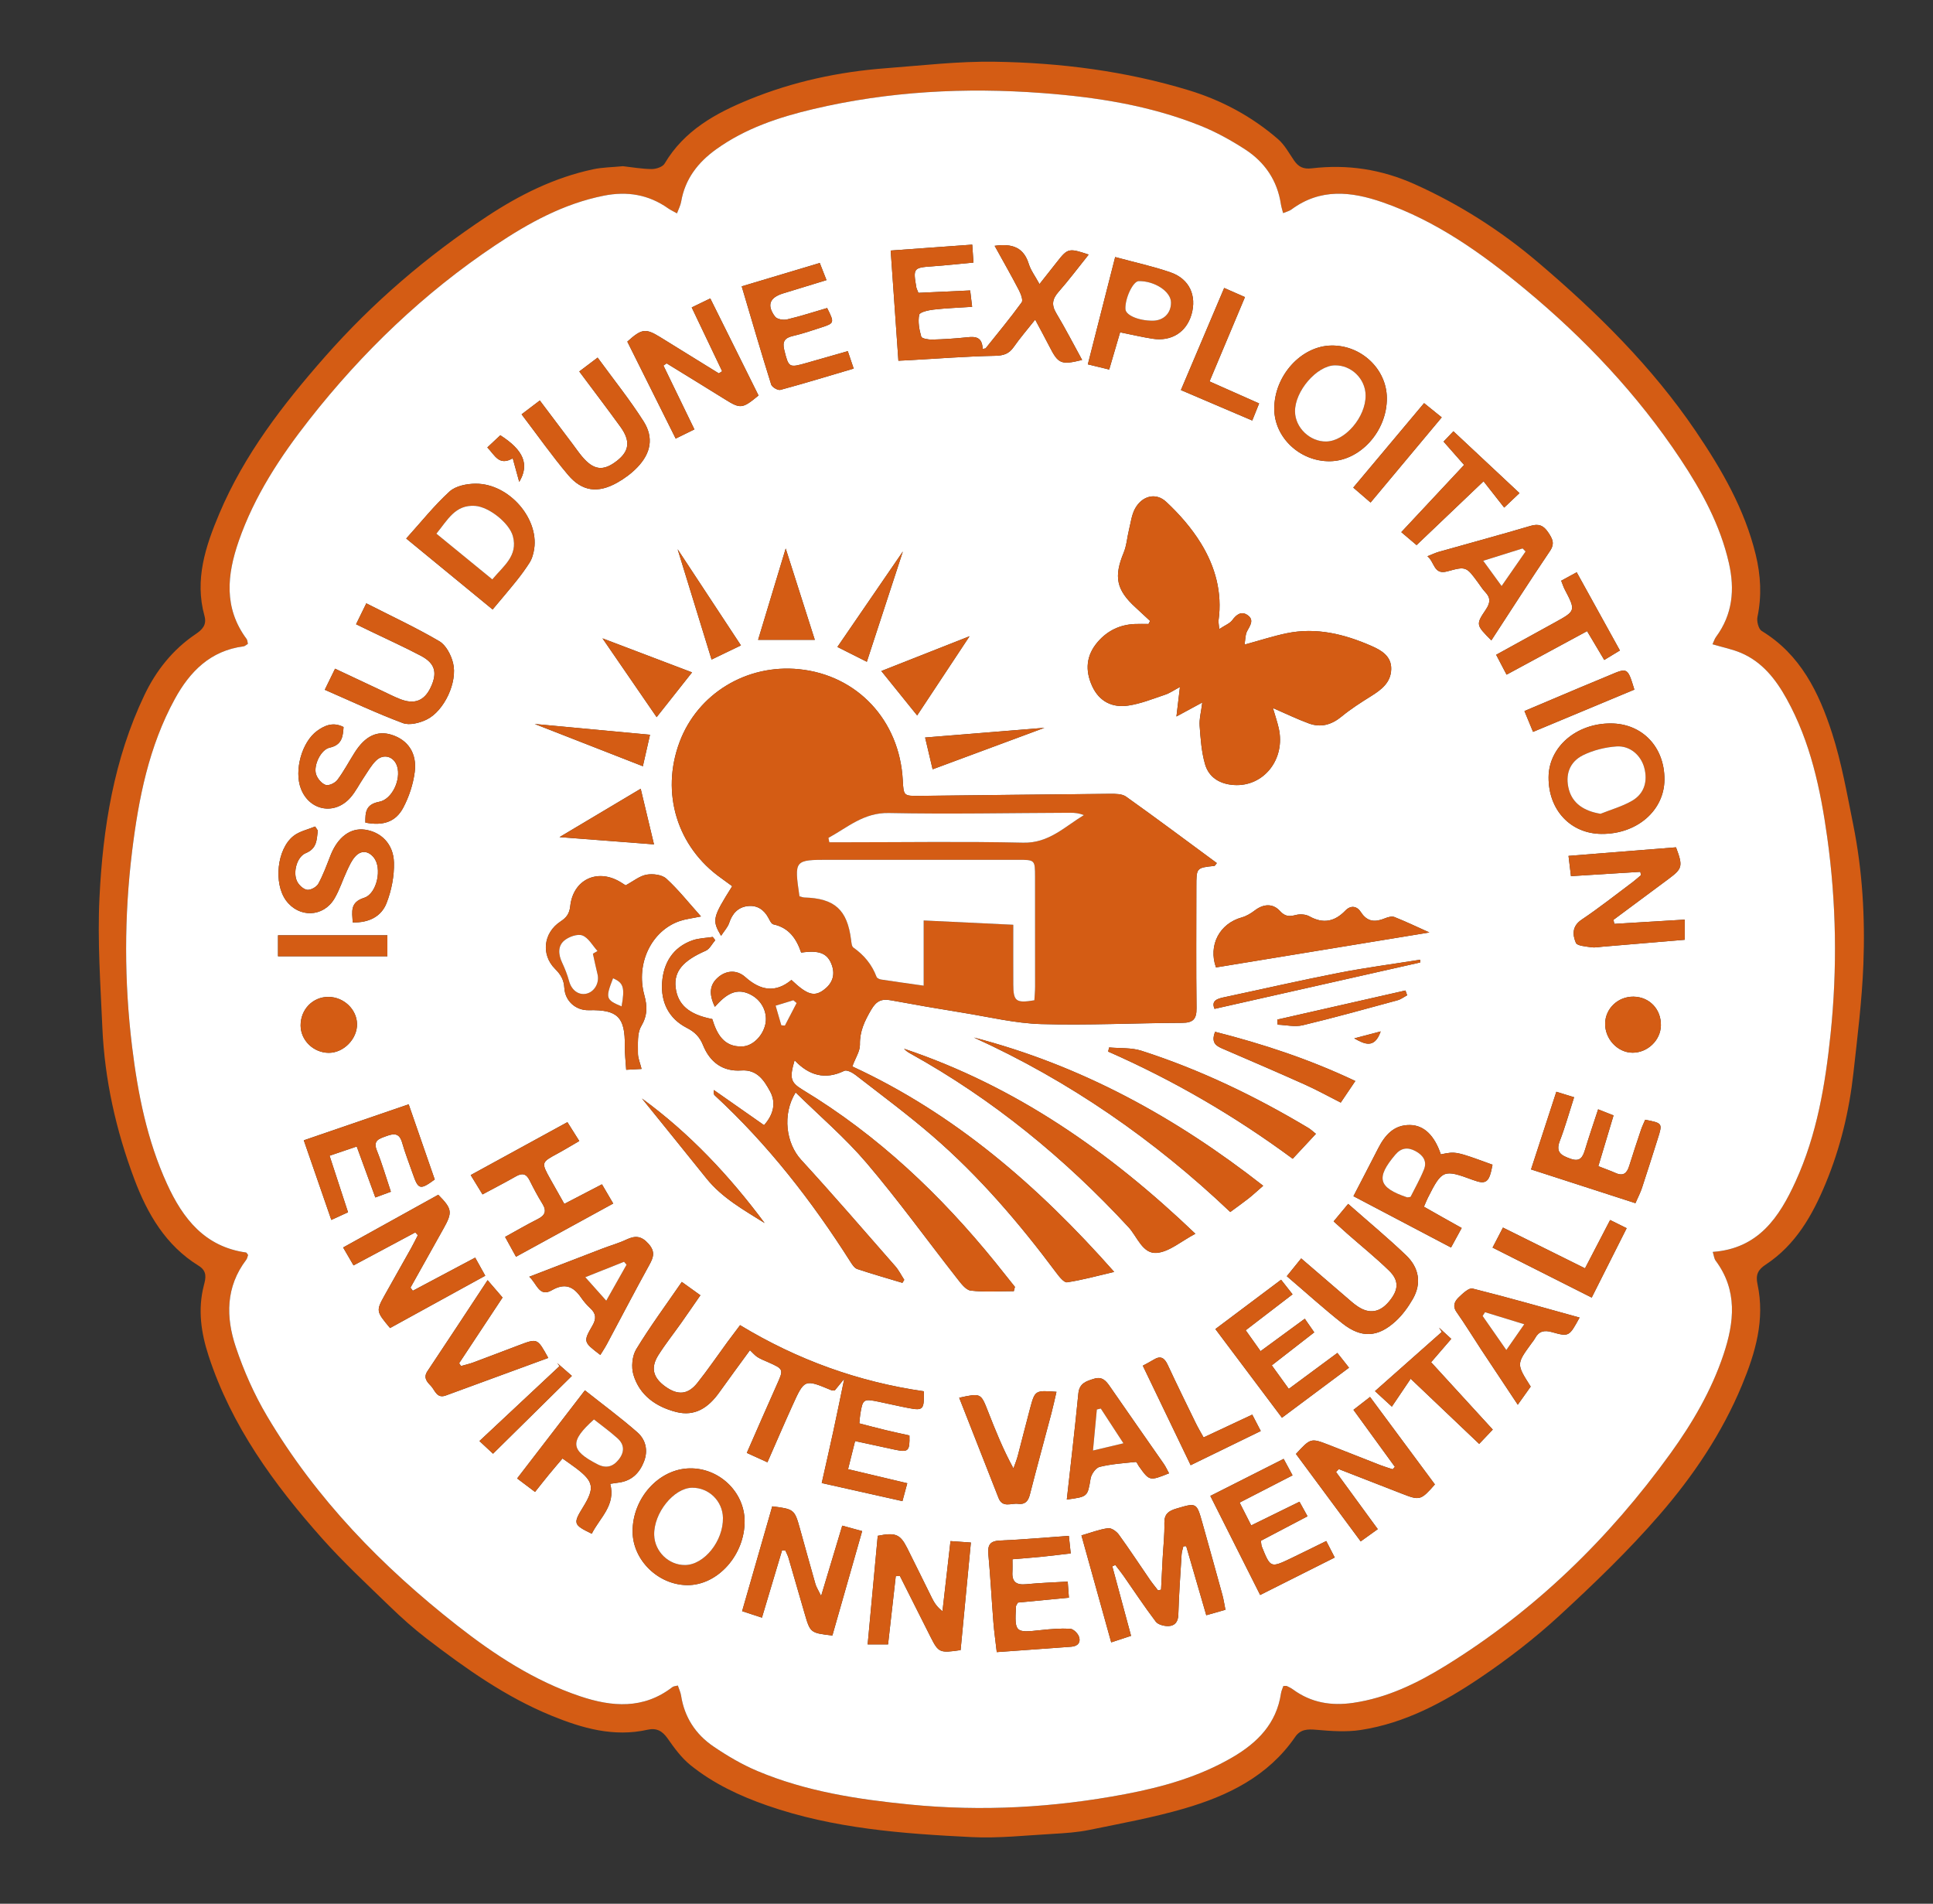 <?xml version="1.0" encoding="utf-8"?>
<!-- Generator: Adobe Illustrator 16.0.0, SVG Export Plug-In . SVG Version: 6.00 Build 0)  -->
<!DOCTYPE svg PUBLIC "-//W3C//DTD SVG 1.1//EN" "http://www.w3.org/Graphics/SVG/1.1/DTD/svg11.dtd">
<svg version="1.1" id="Calque_1" xmlns="http://www.w3.org/2000/svg" xmlns:xlink="http://www.w3.org/1999/xlink" x="0px" y="0px"
	 width="261px" height="257px" viewBox="0 0 261 257" enable-background="new 0 0 261 257" xml:space="preserve">
<rect x="0" y="0" width="261" height="257" fill="#333333" stroke="none"/>
<path fill-rule="evenodd" clip-rule="evenodd" fill="#D45C14" d="M84.112,22.436c1.254,0.138,2.569,0.378,3.885,0.386
	c0.593,0.003,1.474-0.287,1.737-0.732c2.643-4.465,6.863-6.798,11.441-8.665c5.908-2.409,12.076-3.734,18.422-4.214
	c4.909-0.372,9.831-0.954,14.738-0.877c8.866,0.137,17.651,1.259,26.172,3.85c4.462,1.356,8.541,3.546,12.075,6.616
	c0.884,0.768,1.47,1.888,2.153,2.874c0.594,0.856,1.244,1.185,2.39,1.05c4.807-0.565,9.388,0.123,13.887,2.142
	c6.074,2.727,11.634,6.283,16.636,10.531c7.964,6.765,15.404,14.088,21.328,22.831c3.511,5.182,6.588,10.506,8.084,16.637
	c0.681,2.792,0.834,5.576,0.238,8.417c-0.123,0.586,0.14,1.635,0.573,1.897c5.244,3.185,7.731,8.318,9.497,13.787
	c1.293,4.006,2.022,8.205,2.857,12.347c1.254,6.225,1.618,12.551,1.374,18.873c-0.189,4.907-0.807,9.804-1.348,14.692
	c-0.565,5.115-1.762,10.092-3.738,14.858c-1.792,4.322-4.058,8.321-8.093,10.976c-1.043,0.687-1.396,1.358-1.117,2.654
	c1.029,4.776-0.273,9.227-2.089,13.608c-2.699,6.512-6.608,12.3-11.171,17.555c-4.178,4.813-8.806,9.266-13.502,13.588
	c-3.336,3.069-6.972,5.872-10.732,8.408c-4.896,3.302-10.125,6.101-16.072,7.016c-1.964,0.303-4.027,0.149-6.025-0.027
	c-1.183-0.104-2.125-0.069-2.838,0.968c-3.657,5.323-9.11,7.96-15.032,9.679c-4.178,1.213-8.485,1.996-12.756,2.871
	c-1.601,0.327-3.255,0.439-4.892,0.531c-3.661,0.204-7.34,0.618-10.987,0.44c-9.345-0.457-18.684-1.152-27.629-4.27
	c-3.729-1.299-7.286-2.972-10.363-5.459c-1.205-0.975-2.168-2.297-3.068-3.582c-0.717-1.022-1.492-1.458-2.715-1.184
	c-4.544,1.02-8.788-0.192-12.929-1.882c-6.215-2.534-11.639-6.388-16.919-10.44c-1.751-1.345-3.408-2.83-4.995-4.368
	c-3.084-2.991-6.244-5.925-9.094-9.13c-6.514-7.324-12.243-15.186-15.333-24.656c-1.015-3.109-1.479-6.265-0.636-9.521
	c0.246-0.947,0.493-1.897-0.712-2.642c-4.419-2.726-6.903-6.969-8.67-11.67c-2.485-6.609-4.021-13.448-4.327-20.513
	c-0.253-5.815-0.671-11.657-0.39-17.457c0.457-9.444,1.943-18.758,6.078-27.413c1.574-3.293,3.816-6.125,6.892-8.201
	c0.894-0.603,1.554-1.234,1.207-2.485c-1.355-4.888,0.149-9.402,2.013-13.809c3.37-7.963,8.562-14.685,14.241-21.14
	c6.451-7.332,13.769-13.589,21.878-18.953c4.411-2.917,9.118-5.259,14.338-6.373C81.363,22.582,82.708,22.575,84.112,22.436z
	 M231.227,86.973c0.203-0.433,0.293-0.745,0.475-0.989c2.241-3.034,2.552-6.399,1.74-9.963c-1.173-5.155-3.661-9.707-6.549-14.053
	c-5.804-8.732-12.938-16.276-20.991-22.942c-5.828-4.824-11.967-9.198-19.217-11.716c-4.249-1.476-8.416-1.925-12.323,0.979
	c-0.279,0.208-0.653,0.287-1.116,0.482c-0.122-0.489-0.241-0.835-0.295-1.192c-0.48-3.212-2.178-5.689-4.84-7.413
	c-1.903-1.231-3.925-2.351-6.024-3.192c-6.831-2.735-14.017-3.858-21.318-4.408c-10.439-0.786-20.784-0.248-30.991,2.167
	c-4.645,1.099-9.144,2.598-13.084,5.423c-2.463,1.767-4.2,4.009-4.727,7.077c-0.087,0.511-0.35,0.992-0.563,1.571
	c-0.545-0.308-0.894-0.466-1.201-0.683c-2.644-1.863-5.524-2.331-8.685-1.702c-5.403,1.076-10.109,3.662-14.604,6.665
	c-9.682,6.467-17.987,14.436-25.162,23.579c-3.928,5.006-7.408,10.305-9.518,16.372c-1.581,4.544-2.053,9.036,1.06,13.227
	c0.127,0.171,0.119,0.442,0.173,0.661c-0.256,0.152-0.407,0.311-0.576,0.333c-4.471,0.573-7.26,3.399-9.288,7.104
	c-3.5,6.396-4.893,13.417-5.769,20.555c-1.078,8.789-1.076,17.589-0.003,26.383c0.778,6.377,2.025,12.641,4.716,18.526
	c2.145,4.691,5.105,8.484,10.671,9.261c0.088,0.013,0.154,0.182,0.275,0.336c-0.073,0.197-0.109,0.464-0.251,0.65
	c-2.777,3.65-2.758,7.742-1.406,11.776c1.08,3.222,2.489,6.401,4.22,9.323c6.618,11.165,15.524,20.317,25.688,28.281
	c5.06,3.965,10.417,7.467,16.57,9.537c4.322,1.454,8.571,1.782,12.475-1.234c0.17-0.132,0.442-0.131,0.734-0.21
	c0.169,0.512,0.368,0.915,0.433,1.339c0.45,2.932,1.964,5.244,4.356,6.873c1.873,1.275,3.865,2.45,5.949,3.326
	c6.549,2.755,13.495,3.82,20.517,4.518c9.793,0.973,19.516,0.429,29.161-1.4c5.05-0.958,9.994-2.352,14.487-4.979
	c3.361-1.965,5.931-4.546,6.533-8.616c0.053-0.352,0.219-0.688,0.32-0.996c0.246,0,0.387-0.04,0.487,0.008
	c0.286,0.135,0.574,0.278,0.828,0.464c2.445,1.787,5.155,2.231,8.118,1.799c4.561-0.665,8.602-2.628,12.44-4.993
	c12.097-7.452,22.089-17.171,30.387-28.662c2.981-4.128,5.54-8.498,7.168-13.357c1.467-4.378,1.931-8.676-1.061-12.691
	c-0.198-0.266-0.224-0.661-0.386-1.174c6.166-0.441,8.979-4.679,11.186-9.512c2.879-6.308,4.011-13.064,4.721-19.891
	c0.923-8.866,0.781-17.731-0.451-26.566c-0.906-6.492-2.257-12.868-5.476-18.683c-1.468-2.651-3.296-5-6.186-6.221
	C233.904,87.643,232.653,87.395,231.227,86.973z"/>
<path fill-rule="evenodd" clip-rule="evenodd" fill="#FFFFFF" d="M231.227,86.973c1.427,0.422,2.678,0.67,3.829,1.156
	c2.89,1.221,4.718,3.57,6.186,6.221c3.219,5.814,4.569,12.19,5.476,18.683c1.232,8.834,1.374,17.7,0.451,26.566
	c-0.71,6.826-1.842,13.583-4.721,19.891c-2.206,4.833-5.02,9.07-11.186,9.512c0.162,0.513,0.188,0.908,0.386,1.174
	c2.991,4.016,2.527,8.313,1.061,12.691c-1.628,4.859-4.187,9.229-7.168,13.357c-8.298,11.491-18.29,21.21-30.387,28.662
	c-3.839,2.365-7.88,4.328-12.44,4.993c-2.963,0.433-5.673-0.012-8.118-1.799c-0.254-0.186-0.542-0.329-0.828-0.464
	c-0.101-0.048-0.241-0.008-0.487-0.008c-0.102,0.309-0.268,0.645-0.32,0.996c-0.603,4.07-3.172,6.651-6.533,8.616
	c-4.493,2.627-9.438,4.021-14.487,4.979c-9.645,1.829-19.367,2.373-29.161,1.4c-7.022-0.697-13.968-1.763-20.517-4.518
	c-2.084-0.876-4.076-2.051-5.949-3.326c-2.392-1.629-3.906-3.941-4.356-6.873c-0.065-0.424-0.263-0.827-0.433-1.339
	c-0.292,0.079-0.564,0.078-0.734,0.21c-3.904,3.017-8.153,2.688-12.475,1.234c-6.153-2.07-11.51-5.572-16.57-9.537
	c-10.165-7.964-19.07-17.116-25.688-28.281c-1.731-2.922-3.141-6.102-4.22-9.323c-1.352-4.034-1.371-8.126,1.406-11.776
	c0.142-0.187,0.178-0.453,0.251-0.65c-0.121-0.154-0.187-0.323-0.275-0.336c-5.565-0.776-8.526-4.569-10.671-9.261
	c-2.69-5.886-3.938-12.149-4.716-18.526c-1.073-8.794-1.075-17.594,0.003-26.383c0.876-7.138,2.269-14.159,5.769-20.555
	c2.027-3.705,4.816-6.531,9.288-7.104c0.168-0.021,0.319-0.18,0.576-0.333c-0.054-0.219-0.046-0.49-0.173-0.661
	c-3.113-4.19-2.641-8.682-1.06-13.227c2.11-6.067,5.59-11.366,9.518-16.372c7.175-9.143,15.479-17.112,25.162-23.579
	c4.495-3.003,9.202-5.589,14.604-6.665c3.161-0.629,6.041-0.162,8.685,1.702c0.307,0.217,0.655,0.375,1.201,0.683
	c0.213-0.579,0.476-1.06,0.563-1.571c0.526-3.068,2.263-5.31,4.727-7.077c3.94-2.826,8.439-4.325,13.084-5.423
	c10.208-2.415,20.552-2.952,30.991-2.167c7.302,0.549,14.487,1.672,21.318,4.408c2.1,0.841,4.121,1.96,6.024,3.192
	c2.662,1.723,4.359,4.2,4.84,7.413c0.054,0.356,0.173,0.703,0.295,1.192c0.463-0.195,0.837-0.275,1.116-0.482
	c3.907-2.904,8.074-2.454,12.323-0.979c7.25,2.518,13.389,6.892,19.217,11.716c8.054,6.667,15.188,14.21,20.991,22.942
	c2.888,4.346,5.376,8.898,6.549,14.053c0.812,3.564,0.501,6.929-1.74,9.963C231.52,86.228,231.43,86.54,231.227,86.973z
	 M136.889,174.303c0.05-0.192,0.1-0.385,0.149-0.577c-0.862-1.081-1.717-2.167-2.587-3.241c-7.438-9.187-15.91-17.219-26.073-23.365
	c-1.644-0.995-1.8-1.568-1.089-3.982c1.936,2.046,4.114,2.681,6.705,1.422c0.341-0.165,1.093,0.225,1.508,0.547
	c3.503,2.721,7.077,5.363,10.43,8.262c6.311,5.455,11.707,11.768,16.687,18.444c0.395,0.528,1.044,1.354,1.464,1.293
	c2.017-0.298,3.996-0.854,6.36-1.403c-10.355-11.705-21.596-21.373-35.361-27.737c0.435-1.175,1.048-2.066,1.029-2.943
	c-0.039-1.8,0.633-3.187,1.511-4.696c0.731-1.257,1.448-1.516,2.716-1.282c3.24,0.599,6.487,1.159,9.739,1.683
	c3.5,0.563,7,1.42,10.517,1.521c6.334,0.182,12.682-0.146,19.023-0.168c1.513-0.005,1.959-0.534,1.942-1.999
	c-0.065-5.454-0.025-10.91-0.023-16.364c0.001-2.572,0.003-2.569,2.438-2.824c0.083-0.008,0.15-0.169,0.327-0.381
	c-4.08-3.005-8.133-6.036-12.254-8.969c-0.544-0.387-1.444-0.383-2.178-0.377c-8.563,0.072-17.125,0.184-25.688,0.274
	c-2.171,0.023-2.171,0.006-2.286-2.124c-0.434-8.08-6.146-14.187-14.01-14.977c-7.093-0.712-13.69,3.313-16.13,9.842
	c-2.565,6.864-0.331,14.154,5.629,18.369c0.502,0.355,0.993,0.725,1.481,1.082c-2.664,4.24-2.749,4.575-1.504,6.699
	c0.426-0.66,0.901-1.156,1.096-1.744c0.421-1.276,1.204-2.126,2.523-2.273c1.249-0.139,2.182,0.481,2.78,1.604
	c0.174,0.326,0.396,0.81,0.671,0.868c2.115,0.451,3.125,1.97,3.745,3.812c2.477-0.369,3.595,0.103,4.153,1.719
	c0.481,1.393-0.006,2.513-1.13,3.334c-1.288,0.941-2.234,0.629-4.338-1.363c-2.138,1.786-4.184,1.443-6.224-0.384
	c-1.146-1.026-2.564-0.91-3.642,0.003c-1.162,0.984-1.327,2.218-0.474,4.01c1.391-1.542,2.882-2.818,5.069-1.516
	c1.379,0.822,2.079,2.416,1.744,3.899c-0.345,1.528-1.679,2.914-3.112,2.968c-2.519,0.094-3.439-1.726-4.051-3.701
	c-3.152-0.606-4.677-1.948-4.947-4.283c-0.25-2.153,1.01-3.608,4.056-4.932c0.538-0.233,0.869-0.943,1.296-1.434
	c-0.114-0.145-0.227-0.288-0.34-0.433c-0.92,0.146-1.888,0.154-2.75,0.461c-2.629,0.936-3.894,3.038-4.085,5.668
	c-0.193,2.657,0.886,4.89,3.333,6.142c1.089,0.557,1.742,1.221,2.201,2.354c0.915,2.259,2.634,3.576,5.167,3.398
	c2.133-0.148,3.079,1.359,3.871,2.811c0.849,1.554,0.467,3.15-0.809,4.574c-2.309-1.617-4.54-3.18-6.771-4.741
	c-0.087,0.424-0.011,0.605,0.122,0.728c7.181,6.627,13.118,14.267,18.338,22.493c0.23,0.363,0.53,0.818,0.894,0.939
	c2.016,0.672,4.063,1.254,6.099,1.867c0.083-0.137,0.167-0.271,0.25-0.407c-0.4-0.615-0.731-1.29-1.209-1.837
	c-4.214-4.811-8.393-9.654-12.715-14.367c-2.014-2.196-2.598-6.089-0.745-9.097c3.256,3.199,6.698,6.13,9.589,9.529
	c4.263,5.012,8.124,10.366,12.188,15.55c0.521,0.664,1.185,1.593,1.871,1.676C132.987,174.453,134.947,174.303,136.889,174.303z
	 M164.626,84.926c-0.06-0.708-0.127-0.958-0.094-1.192c0.519-3.754-0.45-7.238-2.365-10.363c-1.267-2.068-2.926-3.968-4.706-5.625
	c-1.4-1.303-3.235-0.807-4.183,0.874c-0.477,0.846-0.594,1.901-0.834,2.872c-0.257,1.037-0.321,2.146-0.724,3.117
	c-1.345,3.237-1.001,5.026,1.601,7.393c0.66,0.602,1.311,1.215,1.966,1.824c-0.07,0.136-0.141,0.272-0.211,0.409
	c-0.612,0-1.226-0.021-1.836,0.004c-2.006,0.082-3.692,0.886-5.003,2.393c-1.584,1.821-1.763,3.859-0.757,6.024
	c0.959,2.064,2.714,2.902,4.822,2.601c1.715-0.246,3.375-0.927,5.036-1.483c0.617-0.206,1.171-0.603,1.979-1.032
	c-0.168,1.41-0.295,2.479-0.473,3.982c1.353-0.731,2.293-1.24,3.49-1.888c-0.158,1.282-0.424,2.224-0.357,3.142
	c0.126,1.744,0.248,3.53,0.731,5.194c0.523,1.8,2.021,2.683,3.908,2.803c4.026,0.255,6.992-3.508,6.038-7.683
	c-0.191-0.837-0.474-1.654-0.78-2.708c1.784,0.772,3.292,1.51,4.861,2.082c1.617,0.589,3.058,0.179,4.41-0.936
	c1.243-1.026,2.62-1.901,3.99-2.758c1.396-0.873,2.665-1.833,2.708-3.635c0.043-1.766-1.335-2.553-2.659-3.133
	c-3.65-1.6-7.449-2.549-11.463-1.714c-1.829,0.381-3.616,0.967-5.683,1.531c0.123-0.697,0.093-1.344,0.357-1.832
	c0.413-0.762,0.974-1.519,0.049-2.153c-0.83-0.569-1.488-0.094-2.06,0.684C166.059,84.166,165.431,84.394,164.626,84.926z
	 M116.029,192.149c0.056-0.547,0.074-0.92,0.135-1.287c0.33-1.982,0.431-2.052,2.459-1.636c1.364,0.28,2.719,0.604,4.087,0.863
	c1.933,0.366,2.09,0.203,2.031-2.271c-8.771-1.256-17.049-4.222-24.813-8.925c-0.577,0.769-1.15,1.516-1.707,2.274
	c-1.35,1.84-2.634,3.732-4.055,5.517c-1.279,1.606-2.639,1.703-4.316,0.506c-1.675-1.196-2.036-2.539-0.961-4.245
	c0.945-1.499,2.056-2.893,3.08-4.342c0.86-1.218,1.702-2.448,2.601-3.745c-0.902-0.647-1.602-1.15-2.51-1.803
	c-2.143,3.117-4.288,6.017-6.153,9.086c-0.554,0.913-0.689,2.413-0.378,3.452c0.833,2.774,3.039,4.313,5.749,5.015
	c2.563,0.664,4.388-0.602,5.827-2.62c1.355-1.9,2.744-3.776,4.156-5.715c0.395,0.37,0.663,0.704,1.004,0.922
	c0.424,0.271,0.905,0.454,1.368,0.659c2.222,0.987,2.199,0.976,1.233,3.131c-1.341,2.99-2.643,5.997-4.03,9.152
	c1.019,0.464,1.844,0.838,2.786,1.267c1.182-2.689,2.253-5.187,3.375-7.661c1.625-3.586,1.64-3.578,5.233-2.079
	c0.109,0.046,0.246,0.026,0.475,0.048c0.312-0.381,0.659-0.805,1.29-1.575c-0.543,2.61-0.991,4.824-1.468,7.031
	c-0.492,2.273-1.014,4.541-1.574,7.039c3.723,0.834,7.215,1.616,10.898,2.441c0.221-0.819,0.408-1.513,0.652-2.417
	c-2.731-0.648-5.276-1.253-7.996-1.898c0.347-1.389,0.631-2.521,0.95-3.794c1.938,0.42,3.657,0.8,5.379,1.163
	c1.813,0.382,2.017,0.192,1.96-1.921c-1.061-0.238-2.164-0.47-3.261-0.734C118.382,192.77,117.237,192.46,116.029,192.149z
	 M84.474,119.519c-0.267-0.168-0.527-0.345-0.799-0.502c-3.083-1.792-6.293-0.242-6.68,3.316c-0.11,1.013-0.5,1.534-1.318,2.072
	c-2.306,1.517-2.649,4.466-0.729,6.391c0.758,0.76,1.186,1.448,1.252,2.567c0.11,1.834,1.592,3.051,3.294,3.011
	c3.916-0.093,4.92,0.925,4.872,4.843c-0.013,1.036,0.116,2.074,0.186,3.199c0.853-0.047,1.399-0.077,2.076-0.114
	c-0.196-0.803-0.501-1.471-0.491-2.133c0.02-1.223-0.131-2.65,0.434-3.614c0.86-1.466,0.846-2.687,0.422-4.243
	c-1.17-4.293,1.006-8.691,4.797-9.979c0.808-0.274,1.677-0.367,2.859-0.614c-1.659-1.85-3.046-3.614-4.681-5.107
	c-0.587-0.537-1.815-0.683-2.667-0.533C86.364,118.243,85.524,118.955,84.474,119.519z M134.3,33.184
	c1.15,2.083,2.24,3.992,3.255,5.94c0.268,0.516,0.618,1.385,0.391,1.7c-1.542,2.128-3.229,4.151-4.869,6.208
	c-0.132,0.023-0.264,0.046-0.396,0.069c-0.055-1.608-0.951-1.69-2.061-1.572c-1.575,0.167-3.16,0.27-4.743,0.313
	c-0.514,0.014-1.411-0.137-1.487-0.399c-0.274-0.947-0.469-2.014-0.277-2.951c0.073-0.36,1.249-0.621,1.948-0.701
	c1.671-0.192,3.357-0.25,5.199-0.373c-0.109-0.913-0.182-1.515-0.265-2.21c-2.427,0.113-4.737,0.22-6.991,0.324
	c-0.156-0.41-0.251-0.577-0.282-0.754c-0.446-2.587-0.376-2.648,2.187-2.827c1.812-0.125,3.618-0.328,5.532-0.506
	c-0.06-0.874-0.105-1.542-0.166-2.422c-3.725,0.27-7.284,0.528-11.012,0.798c0.356,5.08,0.694,9.912,1.042,14.875
	c0.672-0.033,1.162-0.054,1.65-0.082c3.793-0.211,7.585-0.511,11.381-0.583c1.15-0.022,1.889-0.249,2.539-1.184
	c0.839-1.205,1.807-2.319,2.898-3.699c0.801,1.506,1.379,2.557,1.923,3.624c1.199,2.353,1.569,2.522,4.418,1.82
	c-1.172-2.135-2.269-4.269-3.5-6.323c-0.669-1.117-0.521-1.917,0.311-2.865c1.402-1.597,2.682-3.303,4.071-5.037
	c-2.683-0.901-2.83-0.859-4.277,0.988c-0.731,0.934-1.47,1.863-2.364,2.995c-0.587-1.081-1.178-1.855-1.449-2.729
	C138.233,33.464,136.767,32.833,134.3,33.184z M165.463,217.315c-0.158-0.783-0.245-1.405-0.409-2.005
	c-0.888-3.234-1.787-6.466-2.695-9.694c-0.792-2.813-0.79-2.776-3.563-1.949c-1.041,0.311-1.607,0.744-1.577,1.958
	c0.039,1.578-0.149,3.161-0.234,4.743c-0.075,1.411-0.144,2.823-0.215,4.234c-0.136,0.031-0.271,0.063-0.406,0.096
	c-0.366-0.479-0.755-0.943-1.096-1.438c-1.401-2.035-2.754-4.104-4.205-6.103c-0.313-0.43-1-0.914-1.446-0.855
	c-1.153,0.15-2.269,0.59-3.597,0.971c1.37,4.924,2.679,9.623,4.02,14.441c1.074-0.353,1.829-0.601,2.681-0.882
	c-0.876-3.245-1.704-6.313-2.533-9.382c0.136-0.06,0.271-0.121,0.405-0.181c0.365,0.478,0.747,0.943,1.091,1.435
	c1.451,2.076,2.844,4.197,4.376,6.212c0.313,0.412,1.146,0.621,1.725,0.598c0.812-0.032,1.288-0.534,1.317-1.509
	c0.082-2.721,0.274-5.439,0.442-8.156c0.022-0.371,0.156-0.735,0.238-1.103c0.128-0.007,0.256-0.013,0.384-0.02
	c0.888,3.057,1.776,6.114,2.71,9.324C163.86,217.771,164.617,217.556,165.463,217.315z M161.403,166.552
	c-11.561-11.056-24.239-19.907-39.331-24.974c0.244,0.283,0.545,0.477,0.858,0.65c11.122,6.17,20.824,14.112,29.445,23.436
	c1.188,1.283,1.902,3.663,3.858,3.468C157.919,168.963,159.48,167.567,161.403,166.552z M170.561,160.074
	c-11.859-9.283-24.619-16.264-39.06-20.011c12.892,5.86,24.363,13.815,34.614,23.553c0.957-0.707,1.733-1.252,2.478-1.839
	C169.186,161.309,169.739,160.789,170.561,160.074z M193,125.879c-1.688-0.757-3.18-1.473-4.714-2.082
	c-0.35-0.139-0.881,0.007-1.27,0.167c-1.316,0.543-2.394,0.524-3.265-0.833c-0.521-0.813-1.355-0.973-2.093-0.208
	c-1.44,1.496-2.99,1.818-4.86,0.778c-0.494-0.275-1.248-0.329-1.807-0.186c-0.875,0.224-1.457,0.245-2.158-0.524
	c-0.98-1.078-2.249-0.967-3.399-0.093c-0.524,0.398-1.128,0.773-1.754,0.945c-3.025,0.83-4.562,3.77-3.495,6.755
	C173.721,129.036,183.251,127.476,193,125.879z M52.667,179.28c4.208-2.312,8.455-4.645,12.854-7.062
	c-0.49-0.879-0.877-1.576-1.36-2.443c-2.876,1.527-5.648,3-8.421,4.472c-0.104-0.142-0.208-0.284-0.313-0.426
	c1.479-2.646,2.957-5.292,4.439-7.937c1.258-2.243,1.199-2.68-0.691-4.596c-4.229,2.344-8.474,4.695-12.844,7.117
	c0.529,0.909,0.929,1.598,1.406,2.419c2.868-1.532,5.604-2.994,8.339-4.456c0.114,0.127,0.229,0.254,0.343,0.382
	c-0.307,0.592-0.599,1.193-0.924,1.775c-1.176,2.103-2.371,4.194-3.543,6.299C50.76,176.968,50.774,177.015,52.667,179.28z
	 M120.95,212.771c0.189-0.001,0.379-0.001,0.568-0.001c1.387,2.76,2.766,5.523,4.163,8.277c1.042,2.056,1.219,2.127,4.024,1.711
	c0.452-4.736,0.911-9.54,1.387-14.522c-1.094-0.077-1.871-0.132-2.752-0.194c-0.377,3.291-0.731,6.379-1.084,9.466
	c-0.737-0.56-1.101-1.14-1.405-1.748c-1.133-2.265-2.228-4.548-3.372-6.807c-0.936-1.846-1.57-2.103-3.963-1.626
	c-0.447,4.814-0.899,9.679-1.362,14.663c1.153,0,1.885,0,2.755,0C120.262,218.865,120.606,215.818,120.95,212.771z M102.419,53.388
	c-2.136-4.297-4.289-8.625-6.514-13.101c-0.923,0.447-1.637,0.793-2.508,1.216c1.411,2.958,2.761,5.787,4.11,8.615
	c-0.149,0.096-0.298,0.192-0.448,0.288c-2.625-1.623-5.25-3.247-7.875-4.868c-2.02-1.247-2.518-1.187-4.48,0.578
	c2.152,4.313,4.313,8.646,6.53,13.09c0.926-0.454,1.637-0.802,2.528-1.238c-1.446-2.981-2.814-5.8-4.182-8.619
	c0.145-0.098,0.289-0.197,0.433-0.295c2.626,1.617,5.259,3.224,7.876,4.855C99.979,55.212,100.236,55.2,102.419,53.388z
	 M186.031,206.428c-1.979-2.71-3.806-5.211-5.633-7.713c0.122-0.131,0.245-0.262,0.367-0.393c2.865,1.115,5.729,2.231,8.595,3.347
	c2.341,0.911,2.497,0.868,4.385-1.277c-2.873-3.874-5.763-7.772-8.756-11.809c-0.819,0.636-1.484,1.151-2.241,1.739
	c1.942,2.673,3.768,5.186,5.594,7.698c-0.1,0.109-0.198,0.219-0.298,0.328c-0.577-0.193-1.162-0.363-1.729-0.584
	c-2.3-0.896-4.59-1.817-6.892-2.71c-2.432-0.94-2.454-0.926-4.439,1.224c2.875,3.881,5.768,7.787,8.742,11.804
	C184.507,207.522,185.157,207.056,186.031,206.428z M102.88,218.378c0.951-3.182,1.837-6.147,2.724-9.112
	c0.147,0.02,0.295,0.041,0.443,0.062c0.141,0.324,0.317,0.637,0.416,0.974c0.73,2.488,1.441,4.983,2.167,7.474
	c0.776,2.665,0.781,2.663,3.76,3.013c1.318-4.619,2.646-9.272,4.021-14.096c-1.013-0.277-1.773-0.485-2.688-0.735
	c-0.94,3.127-1.833,6.098-2.852,9.488c-0.402-0.823-0.647-1.185-0.762-1.584c-0.715-2.494-1.399-4.996-2.097-7.494
	c-0.726-2.599-0.782-2.645-3.74-3.019c-1.344,4.673-2.694,9.372-4.069,14.153C101.139,217.808,101.85,218.04,102.88,218.378z
	 M227.478,124.146c-3.342,0.202-6.424,0.387-9.505,0.573c-0.04-0.181-0.08-0.362-0.119-0.543c2.475-1.836,4.951-3.671,7.424-5.511
	c1.902-1.416,1.979-1.719,1.023-4.28c-4.763,0.38-9.571,0.763-14.514,1.157c0.134,1.104,0.223,1.836,0.33,2.735
	c3.201-0.2,6.283-0.392,9.366-0.584c0.029,0.149,0.059,0.299,0.089,0.448c-0.374,0.315-0.733,0.65-1.124,0.941
	c-2.283,1.704-4.52,3.479-6.884,5.063c-1.333,0.893-1.235,2.058-0.786,3.129c0.176,0.421,1.333,0.485,2.062,0.601
	c0.488,0.078,1.008-0.03,1.513-0.072c3.703-0.31,7.405-0.623,11.125-0.937C227.478,125.922,227.478,125.193,227.478,124.146z
	 M66.516,82.278c1.171-1.403,2.235-2.64,3.253-3.914c0.63-0.788,1.229-1.607,1.768-2.459c0.262-0.415,0.407-0.924,0.517-1.41
	c0.962-4.229-3.197-9.21-7.825-9.198c-1.196,0.003-2.7,0.3-3.524,1.052c-2.072,1.888-3.836,4.113-5.856,6.35
	C58.884,76.012,62.626,79.084,66.516,82.278z M69.827,199.584c0.841,0.635,1.57,1.184,2.415,1.821
	c0.699-0.876,1.277-1.616,1.873-2.343c0.587-0.715,1.193-1.415,1.835-2.174c0.729,0.52,1.302,0.907,1.852,1.325
	c2.377,1.807,2.522,2.653,0.919,5.255c-1.362,2.21-1.312,2.369,1.182,3.579c1.069-2.147,3.271-3.828,2.49-6.737
	c0.491-0.071,0.855-0.123,1.22-0.176c1.679-0.242,2.716-1.271,3.32-2.78c0.612-1.526,0.268-2.995-0.892-4.011
	c-2.22-1.944-4.604-3.703-7.065-5.653C75.854,191.75,72.893,195.599,69.827,199.584z M194.547,155.835
	c-0.856-2.535-2.252-3.924-4.145-3.961c-2.201-0.044-3.415,1.383-4.33,3.174c-1.063,2.082-2.145,4.152-3.325,6.433
	c4.422,2.325,8.723,4.587,13.177,6.93c0.496-0.91,0.932-1.708,1.438-2.636c-0.986-0.552-1.805-1.008-2.621-1.468
	c-0.808-0.456-1.613-0.915-2.477-1.405c0.229-0.523,0.363-0.874,0.531-1.208c1.918-3.798,2.111-3.872,6.111-2.394
	c1.773,0.654,2.187,0.328,2.618-2.068C196.556,155.417,196.556,155.417,194.547,155.835z M85.416,206.773
	c0.025,3.83,3.446,7.178,7.373,7.213c4.121,0.038,7.805-4.098,7.752-8.701c-0.045-3.897-3.452-7.136-7.428-7.061
	C88.949,198.304,85.385,202.261,85.416,206.773z M224.739,105.238c0.024-4.4-3.004-7.566-7.248-7.577
	c-4.662-0.011-8.362,3.182-8.397,7.246c-0.037,4.427,2.958,7.637,7.155,7.668C221.026,112.611,224.716,109.422,224.739,105.238z
	 M179.528,62.266c4.117-0.023,7.771-4.065,7.729-8.549c-0.037-3.893-3.44-7.117-7.466-7.072c-4.108,0.046-7.766,4.099-7.735,8.574
	C172.08,59.06,175.505,62.289,179.528,62.266z M76.197,162.521c-0.651-1.152-1.265-2.227-1.866-3.307
	c-1.276-2.295-1.269-2.287,0.979-3.503c0.929-0.503,1.832-1.056,2.907-1.679c-0.584-0.929-1.063-1.687-1.603-2.545
	c-4.456,2.438-8.708,4.763-13.059,7.143c0.611,1,1.09,1.782,1.596,2.611c1.627-0.873,3.087-1.621,4.509-2.435
	c0.834-0.478,1.389-0.378,1.833,0.509c0.539,1.074,1.097,2.145,1.732,3.164c0.62,0.995,0.392,1.587-0.628,2.098
	c-1.452,0.728-2.854,1.553-4.398,2.401c0.531,0.966,0.948,1.723,1.473,2.677c4.401-2.409,8.693-4.758,13.127-7.185
	c-0.581-0.99-1.013-1.726-1.521-2.592C79.624,160.739,78.118,161.521,76.197,162.521z M215.784,149.754
	c-0.632,1.935-1.226,3.657-1.752,5.399c-0.311,1.028-0.648,1.75-1.98,1.272c-1.214-0.435-2.047-0.84-1.443-2.4
	c0.724-1.873,1.26-3.819,1.931-5.902c-0.87-0.269-1.549-0.479-2.398-0.74c-1.158,3.552-2.25,6.899-3.418,10.484
	c4.755,1.537,9.362,3.027,14.096,4.557c0.347-0.797,0.668-1.403,0.881-2.046c0.735-2.225,1.437-4.46,2.146-6.693
	c0.651-2.05,0.638-2.067-1.708-2.524c-0.185,0.438-0.408,0.888-0.566,1.358c-0.546,1.621-1.085,3.245-1.592,4.878
	c-0.295,0.948-0.769,1.424-1.808,0.966c-0.734-0.324-1.493-0.592-2.361-0.932c0.713-2.377,1.376-4.592,2.055-6.854
	C217.172,150.303,216.652,150.098,215.784,149.754z M176.177,178.024c-2.06,1.51-3.93,2.879-5.972,4.377
	c-0.718-1.011-1.316-1.854-2.005-2.822c2.196-1.686,4.224-3.239,6.324-4.851c-0.586-0.745-1.008-1.282-1.547-1.969
	c-2.972,2.229-5.872,4.406-8.873,6.658c3.076,4.097,5.986,7.971,8.99,11.971c3.092-2.306,6.009-4.482,9.054-6.754
	c-0.589-0.747-1.037-1.316-1.571-1.994c-2.242,1.658-4.347,3.215-6.561,4.853c-0.854-1.182-1.54-2.132-2.294-3.176
	c1.986-1.544,3.818-2.968,5.732-4.455C177.016,179.23,176.667,178.729,176.177,178.024z M111.683,41.583
	c-1.791,0.522-3.59,1.107-5.425,1.542c-0.496,0.117-1.351-0.035-1.61-0.383c-1.151-1.551-0.73-2.58,1.118-3.142
	c1.908-0.58,3.814-1.167,5.829-1.785c-0.357-0.912-0.602-1.535-0.907-2.314c-3.561,1.066-6.986,2.091-10.54,3.155
	c1.355,4.566,2.624,8.925,3.981,13.256c0.11,0.353,0.904,0.813,1.244,0.721c3.275-0.885,6.521-1.878,9.895-2.875
	c-0.303-0.896-0.517-1.529-0.796-2.355c-1.937,0.554-3.744,1.07-5.552,1.587c-2.412,0.689-2.432,0.645-3.029-1.755
	c-0.278-1.121,0.061-1.625,1.168-1.879c1.292-0.296,2.553-0.733,3.817-1.142C112.675,43.632,112.684,43.58,111.683,41.583z
	 M41.019,153.938c1.267,3.661,2.469,7.136,3.718,10.748c0.918-0.422,1.529-0.702,2.255-1.035c-0.837-2.562-1.635-5.003-2.494-7.632
	c1.276-0.433,2.384-0.809,3.669-1.243c0.863,2.362,1.657,4.536,2.512,6.878c0.723-0.267,1.329-0.491,2.098-0.775
	c-0.665-1.981-1.189-3.802-1.889-5.552c-0.552-1.378,0.274-1.587,1.243-1.945c1.055-0.391,1.786-0.457,2.163,0.867
	c0.416,1.459,0.981,2.874,1.478,4.31c0.705,2.033,0.974,2.104,2.927,0.667c-1.143-3.296-2.296-6.625-3.518-10.147
	C50.409,150.715,45.831,152.286,41.019,153.938z M170.152,215.317c3.471-1.744,6.675-3.354,10.069-5.06
	c-0.417-0.809-0.747-1.448-1.148-2.225c-1.661,0.815-3.179,1.575-4.71,2.308c-2.812,1.343-2.818,1.337-3.981-1.539
	c-0.087-0.216-0.08-0.47-0.132-0.804c2.091-1.097,4.138-2.171,6.296-3.304c-0.42-0.761-0.74-1.341-1.085-1.965
	c-2.245,1.101-4.325,2.122-6.518,3.197c-0.57-1.124-1.018-2.006-1.564-3.083c2.423-1.247,4.706-2.422,7.145-3.677
	c-0.446-0.826-0.789-1.462-1.2-2.224c-3.398,1.718-6.634,3.352-9.9,5.003C165.715,206.5,167.874,210.791,170.152,215.317z
	 M42.912,112.123c-0.12-0.183-0.24-0.367-0.36-0.55c-0.985,0.415-2.118,0.643-2.927,1.282c-2.244,1.772-2.699,6.402-1.003,8.709
	c1.734,2.358,5.01,2.285,6.522-0.237c0.709-1.183,1.12-2.543,1.713-3.8c0.32-0.679,0.638-1.409,1.142-1.939
	c0.8-0.842,1.732-0.72,2.46,0.162c1.167,1.414,0.458,4.895-1.292,5.449c-1.935,0.614-1.623,1.857-1.543,3.325
	c2.175,0.057,3.861-0.788,4.569-2.608c0.667-1.711,1.053-3.662,0.999-5.491c-0.075-2.523-1.764-4.128-3.938-4.427
	c-1.953-0.268-3.664,1.033-4.622,3.47c-0.509,1.295-0.983,2.616-1.647,3.83c-0.242,0.442-1.018,0.876-1.497,0.824
	c-0.498-0.054-1.103-0.612-1.358-1.106c-0.616-1.194-0.067-3.344,1.152-3.845C42.841,114.528,42.75,113.325,42.912,112.123z
	 M144.32,207.335c-3.24,0.229-6.264,0.507-9.294,0.631c-1.392,0.057-1.687,0.636-1.57,1.899c0.28,3.03,0.436,6.072,0.675,9.107
	c0.103,1.303,0.289,2.599,0.456,4.058c3.497-0.254,6.778-0.494,10.059-0.728c0.902-0.065,1.321-0.604,1.028-1.392
	c-0.167-0.447-0.757-1.016-1.182-1.037c-1.322-0.066-2.662,0.044-3.984,0.188c-3.438,0.376-3.516,0.322-3.327-3.208
	c0.006-0.114,0.107-0.223,0.257-0.512c2.188-0.209,4.484-0.429,6.891-0.659c-0.061-0.817-0.105-1.42-0.162-2.173
	c-1.959,0.116-3.785,0.171-5.6,0.353c-1.293,0.129-1.948-0.272-1.866-1.636c0.03-0.496,0.005-0.996,0.005-1.734
	c1.37-0.115,2.614-0.202,3.854-0.327c1.299-0.131,2.595-0.295,4.015-0.459C144.484,208.87,144.419,208.261,144.32,207.335z
	 M46.388,98.148c-1.392-0.719-2.548-0.229-3.581,0.525c-2.066,1.51-3.106,5.352-2.188,7.772c1.143,3.016,4.586,3.659,6.717,1.203
	c0.698-0.805,1.181-1.793,1.783-2.683c0.531-0.783,0.996-1.645,1.663-2.293c1.021-0.993,2.421-0.551,2.838,0.782
	c0.55,1.76-0.661,4.456-2.422,4.785c-1.84,0.344-1.879,1.452-1.867,2.809c2.373,0.462,4.089-0.074,5.116-2.011
	c0.779-1.47,1.333-3.157,1.549-4.804c0.335-2.558-0.924-4.339-3.093-5.031c-1.963-0.627-3.594,0.144-5.024,2.402
	c-0.779,1.229-1.458,2.529-2.328,3.687c-0.313,0.416-1.157,0.815-1.575,0.675c-0.542-0.182-1.101-0.844-1.293-1.419
	c-0.396-1.188,0.62-3.346,1.817-3.612C46.163,100.566,46.301,99.484,46.388,98.148z M182.034,162.521
	c-0.769,0.926-1.323,1.595-1.962,2.364c0.708,0.636,1.308,1.188,1.919,1.725c1.857,1.632,3.787,3.188,5.557,4.911
	c1.399,1.361,1.305,2.628-0.006,4.19c-1.224,1.46-2.626,1.704-4.19,0.674c-0.579-0.381-1.096-0.86-1.625-1.313
	c-1.967-1.685-3.928-3.377-6.034-5.19c-0.684,0.844-1.256,1.551-1.943,2.399c2.605,2.225,4.995,4.392,7.521,6.385
	c2.545,2.008,4.773,1.894,7.175-0.308c0.915-0.838,1.683-1.897,2.307-2.979c1.239-2.148,0.835-4.254-0.886-5.906
	C187.405,167.112,184.771,164.934,182.034,162.521z M70.426,55.932c2.178,2.86,4.112,5.611,6.271,8.172
	c1.896,2.25,4.036,2.516,6.637,1.055c0.979-0.55,1.923-1.247,2.702-2.053c1.855-1.919,2.265-4.022,0.851-6.244
	c-1.859-2.921-4.042-5.637-6.193-8.587c-0.921,0.695-1.648,1.245-2.479,1.872c1.924,2.58,3.763,4.995,5.545,7.452
	c1.396,1.927,1.227,3.295-0.464,4.614c-1.844,1.439-3.147,1.278-4.725-0.61c-0.447-0.535-0.841-1.113-1.26-1.67
	c-1.439-1.911-2.88-3.822-4.423-5.869C72.043,54.705,71.356,55.226,70.426,55.932z M48.078,84.271
	c0.808,0.392,1.367,0.663,1.925,0.933c2.279,1.103,4.589,2.145,6.827,3.325c1.931,1.018,2.262,2.294,1.318,4.281
	c-0.846,1.781-2.162,2.316-4.068,1.585c-0.884-0.339-1.729-0.782-2.589-1.186c-2.045-0.958-4.088-1.922-6.249-2.938
	c-0.471,0.965-0.85,1.743-1.388,2.846c3.589,1.561,7.009,3.177,10.541,4.496c0.904,0.337,2.28-0.018,3.229-0.484
	c2.359-1.158,4.194-5.074,3.548-7.64c-0.272-1.082-0.953-2.398-1.85-2.924c-3.144-1.842-6.462-3.386-9.861-5.119
	C48.948,82.492,48.57,83.265,48.078,84.271z M144.043,202.433c2.862-0.381,2.797-0.392,3.216-2.845
	c0.102-0.596,0.702-1.44,1.221-1.567c1.587-0.389,3.245-0.498,4.88-0.665c0.121-0.012,0.281,0.39,0.429,0.596
	c1.427,1.993,1.427,1.992,4.059,0.938c-0.243-0.44-0.443-0.894-0.721-1.293c-2.418-3.481-4.862-6.943-7.267-10.434
	c-0.544-0.79-1.062-1.371-2.15-1.032c-1.058,0.329-1.974,0.599-2.109,2.002C145.144,192.844,144.584,197.547,144.043,202.433z
	 M201.366,86.45c2.643-4.047,5.226-8.088,7.91-12.06c0.699-1.034,0.335-1.669-0.233-2.518c-0.623-0.931-1.257-1.212-2.374-0.882
	c-4.122,1.22-8.273,2.34-12.41,3.51c-0.451,0.128-0.879,0.339-1.523,0.593c0.999,0.8,0.827,2.553,2.691,2.038
	c2.55-0.704,2.565-0.643,4.194,1.585c0.299,0.409,0.569,0.847,0.919,1.209c0.747,0.774,0.688,1.463,0.094,2.348
	C199.249,84.332,199.294,84.361,201.366,86.45z M71.464,172.355c1.048,0.951,1.339,2.807,3.045,1.822
	c1.781-1.025,2.921-0.508,3.959,1.003c0.356,0.52,0.781,1.007,1.243,1.436c0.779,0.722,0.825,1.396,0.282,2.337
	c-1.266,2.188-1.216,2.218,1.068,3.961c0.295-0.485,0.609-0.949,0.872-1.441c1.913-3.573,3.783-7.172,5.742-10.721
	c0.576-1.044,0.821-1.794-0.116-2.849c-0.96-1.083-1.801-1.122-2.983-0.563c-1.026,0.485-2.135,0.791-3.199,1.199
	C78.14,169.779,74.906,171.029,71.464,172.355z M213.279,177.865c-4.941-1.364-9.674-2.723-14.448-3.914
	c-0.498-0.124-1.32,0.66-1.853,1.17c-0.546,0.523-0.901,1.159-0.306,2.006c1.167,1.658,2.221,3.393,3.338,5.086
	c1.593,2.416,3.199,4.821,4.925,7.419c0.718-1.007,1.253-1.759,1.744-2.449c-1.931-3.033-1.93-3.033,0.063-5.776
	c0.187-0.257,0.392-0.504,0.543-0.78c0.516-0.941,1.25-1.079,2.245-0.801C211.859,180.477,211.869,180.444,213.279,177.865z
	 M151.241,44.862c1.552,0.311,2.954,0.643,4.373,0.865c2.562,0.4,4.579-0.885,5.268-3.281c0.727-2.525-0.277-4.785-2.81-5.669
	c-2.368-0.827-4.842-1.354-7.498-2.076c-1.253,4.913-2.449,9.607-3.691,14.486c1.015,0.246,1.898,0.46,2.885,0.7
	C150.281,48.136,150.737,46.581,151.241,44.862z M177.679,153.063c-0.422-0.333-0.691-0.599-1.007-0.787
	c-7.145-4.275-14.61-7.875-22.545-10.426c-1.363-0.438-2.907-0.314-4.368-0.45c-0.045,0.186-0.09,0.371-0.136,0.557
	c8.818,3.877,17.094,8.686,24.923,14.469C175.648,155.243,176.629,154.191,177.679,153.063z M74.027,183.314
	c-1.458-2.654-1.459-2.658-3.894-1.742c-2.074,0.781-4.141,1.58-6.218,2.352c-0.543,0.201-1.114,0.325-1.672,0.485
	c-0.082-0.13-0.163-0.258-0.245-0.387c1.94-2.934,3.881-5.867,5.86-8.86c-0.688-0.799-1.282-1.487-2.02-2.344
	c-2.819,4.271-5.453,8.293-8.125,12.29c-0.596,0.892-0.044,1.449,0.466,1.98c0.556,0.577,0.782,1.75,2.012,1.3
	C64.754,186.716,69.317,185.042,74.027,183.314z M129.513,188.689c1.81,4.607,3.563,9.07,5.315,13.534
	c0.543,1.381,1.719,0.666,2.634,0.787c0.904,0.12,1.357-0.314,1.587-1.215c0.938-3.676,1.946-7.335,2.915-11.004
	c0.251-0.952,0.453-1.917,0.685-2.902c-2.884-0.211-2.901-0.216-3.563,2.235c-0.577,2.137-1.1,4.288-1.668,6.428
	c-0.152,0.57-0.384,1.119-0.578,1.677c-1.416-2.587-2.438-5.151-3.444-7.722C132.434,188.056,132.44,188.053,129.513,188.689z
	 M205.165,66.567c-3.062-2.863-5.944-5.56-8.922-8.346c-0.339,0.356-0.835,0.876-1.327,1.394c1.048,1.19,1.951,2.216,2.773,3.15
	c-2.866,3.065-5.579,5.967-8.482,9.072c0.565,0.48,1.264,1.072,2.063,1.75c2.906-2.77,5.814-5.541,9.043-8.618
	c1.017,1.296,1.866,2.378,2.788,3.554C203.889,67.775,204.38,67.311,205.165,66.567z M190.474,186.126
	c3.395,3.228,6.271,5.963,9.249,8.794c0.773-0.813,1.401-1.474,1.836-1.931c-2.836-3.097-5.521-6.029-8.325-9.093
	c0.805-0.933,1.726-2,2.72-3.153c-0.659-0.605-1.153-1.06-1.648-1.514c0.124,0.192,0.247,0.385,0.371,0.577
	c-2.968,2.629-5.936,5.258-9.021,7.99c0.758,0.697,1.293,1.189,2.277,2.095C188.794,188.614,189.575,187.457,190.474,186.126z
	 M210.798,78.396c0.22,0.554,0.309,0.854,0.451,1.127c1.535,2.94,1.537,2.939-1.334,4.52c-2.589,1.426-5.178,2.851-7.899,4.349
	c0.516,0.984,0.935,1.784,1.406,2.686c3.724-2.013,7.247-3.917,10.873-5.877c0.845,1.419,1.54,2.588,2.316,3.893
	c0.78-0.474,1.386-0.842,2.113-1.283c-1.993-3.607-3.874-7.01-5.833-10.556C212.101,77.685,211.518,78.003,210.798,78.396z
	 M201.532,168.421c4.555,2.297,8.879,4.477,13.386,6.749c1.619-3.214,3.138-6.229,4.72-9.369c-0.857-0.425-1.502-0.744-2.232-1.106
	c-1.154,2.221-2.221,4.273-3.391,6.524c-3.767-1.87-7.356-3.652-11.08-5.501C202.438,166.678,202.039,167.445,201.532,168.421z
	 M160.767,197.795c3.292-1.604,6.328-3.083,9.467-4.613c-0.457-0.878-0.768-1.475-1.151-2.211c-2.22,1.04-4.314,2.021-6.569,3.078
	c-0.402-0.73-0.754-1.311-1.05-1.918c-1.276-2.617-2.562-5.231-3.79-7.872c-0.433-0.93-0.943-1.306-1.898-0.711
	c-0.419,0.261-0.863,0.48-1.471,0.815C156.448,188.821,158.552,193.192,160.767,197.795z M165.294,38.873
	c-2,4.719-3.871,9.131-5.845,13.785c3.25,1.387,6.354,2.711,9.634,4.112c0.359-0.894,0.624-1.553,0.927-2.308
	c-2.315-1.028-4.434-1.968-6.695-2.972c1.627-3.871,3.183-7.573,4.783-11.384C167.092,39.663,166.307,39.318,165.294,38.873z
	 M164.066,139.288c-0.627,1.61,0.271,1.96,1.188,2.354c3.657,1.575,7.317,3.147,10.95,4.777c1.597,0.717,3.132,1.568,4.828,2.427
	c0.68-1.007,1.263-1.87,1.968-2.914C176.794,142.991,170.544,140.936,164.066,139.288z M106.088,74.047
	c-1.2,3.97-2.468,8.164-3.727,12.33c2.602,0,5.208,0,7.657,0C108.669,82.143,107.347,77.997,106.088,74.047z M93.442,90.769
	c-4.059-1.542-8.145-3.094-12.093-4.594c2.435,3.541,4.921,7.157,7.313,10.637C90.227,94.835,91.901,92.718,93.442,90.769z
	 M75.552,113.006c4.358,0.335,8.609,0.662,12.752,0.98c-0.593-2.482-1.221-5.11-1.794-7.509
	C82.873,108.645,79.216,110.823,75.552,113.006z M119.001,90.586c1.616,2.003,3.261,4.043,4.836,5.995
	c2.31-3.491,4.653-7.032,7.074-10.69C126.819,87.505,122.912,89.045,119.001,90.586z M220.678,93.095
	c-0.914-2.987-0.911-2.981-3.369-1.934c-1.278,0.545-2.569,1.063-3.85,1.602c-2.491,1.049-4.979,2.104-7.624,3.224
	c0.42,1.015,0.768,1.856,1.163,2.813C211.625,96.87,216.1,95.004,220.678,93.095z M220.561,134.545
	c-2.075-0.026-3.783,1.577-3.83,3.595c-0.049,2.114,1.692,3.975,3.716,3.971c2.024-0.004,3.765-1.674,3.813-3.659
	C224.314,136.252,222.724,134.572,220.561,134.545z M185.059,67.841c3.273-3.918,6.403-7.664,9.606-11.497
	c-0.896-0.724-1.564-1.263-2.381-1.922c-3.234,3.857-6.347,7.568-9.562,11.401C183.496,66.491,184.149,67.056,185.059,67.841z
	 M37.538,126.263c0,1.011,0,1.855,0,2.833c4.978,0,9.812,0,14.767,0c0-0.973,0-1.825,0-2.833
	C47.399,126.263,42.558,126.263,37.538,126.263z M44.363,134.577c-2.121-0.021-3.786,1.685-3.773,3.867
	c0.011,1.998,1.727,3.667,3.787,3.684c2.01,0.017,3.869-1.872,3.831-3.895C48.171,136.259,46.424,134.598,44.363,134.577z
	 M75.242,184.015c0.102,0.136,0.203,0.272,0.305,0.408c-3.577,3.346-7.154,6.691-10.811,10.113c0.69,0.643,1.321,1.23,1.834,1.709
	c3.594-3.546,7.052-6.959,10.647-10.506C76.559,185.163,75.9,184.589,75.242,184.015z M124.912,99.56
	c0.373,1.578,0.71,3.009,1.013,4.292c5.285-1.96,10.354-3.84,15.099-5.6C135.964,98.663,130.559,99.101,124.912,99.56z
	 M103.239,165.104c-4.764-6.408-10.152-12.135-16.56-16.811c2.9,3.592,5.807,7.175,8.694,10.774
	C97.504,161.726,100.433,163.34,103.239,165.104z M117.042,89.337c1.629-4.983,3.185-9.744,4.866-14.887
	c-3.087,4.501-5.936,8.654-8.839,12.886C114.333,87.973,115.621,88.621,117.042,89.337z M87.766,99.188
	c-5.261-0.491-10.354-0.967-15.565-1.454c4.906,1.917,9.688,3.786,14.6,5.705C87.127,101.997,87.442,100.612,87.766,99.188z
	 M100.044,87.127c-2.805-4.26-5.553-8.434-8.548-12.982c1.607,5.222,3.081,10.011,4.583,14.891
	C97.46,88.372,98.749,87.751,100.044,87.127z M191.759,129.928c-0.001-0.123-0.002-0.246-0.003-0.37
	c-3.662,0.584-7.344,1.064-10.981,1.774c-5.206,1.018-10.38,2.206-15.569,3.31c-0.959,0.204-1.669,0.513-1.213,1.55
	C173.341,134.083,182.55,132.006,191.759,129.928z M172.462,137.639c0.017,0.229,0.034,0.46,0.052,0.689
	c1.128,0.041,2.316,0.331,3.375,0.078c4.292-1.028,8.547-2.215,12.807-3.372c0.462-0.126,0.87-0.445,1.304-0.675
	c-0.077-0.217-0.154-0.433-0.232-0.649C183.999,135.02,178.229,136.329,172.462,137.639z M65.8,60.406
	c1.034,1.059,1.568,2.538,3.432,1.465c0.306,1.109,0.564,2.049,0.876,3.183c1.421-2.361,0.571-4.302-2.556-6.295
	C67.034,59.246,66.496,59.751,65.8,60.406z M186.425,139.238c-1.396,0.367-2.484,0.652-3.572,0.938
	C184.233,140.945,185.586,141.634,186.425,139.238z"/>
<path fill-rule="evenodd" clip-rule="evenodd" fill="#D45C14" d="M136.889,174.303c-1.941,0-3.901,0.15-5.814-0.079
	c-0.686-0.083-1.35-1.012-1.871-1.676c-4.064-5.184-7.925-10.538-12.188-15.55c-2.892-3.399-6.333-6.33-9.589-9.529
	c-1.854,3.008-1.27,6.9,0.745,9.097c4.322,4.713,8.501,9.557,12.715,14.367c0.479,0.547,0.81,1.222,1.209,1.837
	c-0.083,0.136-0.167,0.271-0.25,0.407c-2.036-0.613-4.083-1.195-6.099-1.867c-0.364-0.121-0.664-0.576-0.894-0.939
	c-5.22-8.227-11.157-15.866-18.338-22.493c-0.132-0.122-0.208-0.304-0.122-0.728c2.231,1.562,4.462,3.124,6.771,4.741
	c1.275-1.424,1.658-3.021,0.809-4.574c-0.792-1.451-1.737-2.959-3.871-2.811c-2.533,0.178-4.252-1.14-5.167-3.398
	c-0.459-1.133-1.112-1.797-2.201-2.354c-2.447-1.252-3.526-3.484-3.333-6.142c0.191-2.63,1.456-4.732,4.085-5.668
	c0.862-0.307,1.83-0.315,2.75-0.461c0.113,0.145,0.227,0.288,0.34,0.433c-0.427,0.49-0.758,1.2-1.296,1.434
	c-3.046,1.323-4.305,2.778-4.056,4.932c0.27,2.335,1.795,3.677,4.947,4.283c0.612,1.976,1.533,3.795,4.051,3.701
	c1.433-0.054,2.768-1.439,3.112-2.968c0.335-1.483-0.365-3.077-1.744-3.899c-2.187-1.303-3.678-0.026-5.069,1.516
	c-0.854-1.792-0.688-3.025,0.474-4.01c1.078-0.913,2.497-1.029,3.642-0.003c2.04,1.827,4.086,2.17,6.224,0.384
	c2.104,1.992,3.05,2.305,4.338,1.363c1.124-0.821,1.611-1.941,1.13-3.334c-0.559-1.616-1.676-2.088-4.153-1.719
	c-0.619-1.842-1.629-3.36-3.745-3.812c-0.275-0.059-0.497-0.542-0.671-0.868c-0.598-1.123-1.532-1.743-2.78-1.604
	c-1.319,0.147-2.102,0.997-2.523,2.273c-0.194,0.588-0.669,1.084-1.096,1.744c-1.245-2.124-1.16-2.459,1.504-6.699
	c-0.488-0.357-0.979-0.727-1.481-1.082c-5.96-4.215-8.195-11.505-5.629-18.369c2.44-6.529,9.038-10.554,16.13-9.842
	c7.864,0.79,13.577,6.897,14.01,14.977c0.114,2.129,0.114,2.146,2.286,2.124c8.563-0.091,17.125-0.203,25.688-0.274
	c0.733-0.006,1.634-0.01,2.178,0.377c4.121,2.933,8.174,5.964,12.254,8.969c-0.177,0.212-0.244,0.373-0.327,0.381
	c-2.436,0.255-2.438,0.252-2.438,2.824c-0.002,5.455-0.042,10.91,0.023,16.364c0.017,1.465-0.43,1.994-1.942,1.999
	c-6.342,0.021-12.689,0.35-19.023,0.168c-3.518-0.101-7.018-0.957-10.517-1.521c-3.252-0.523-6.5-1.084-9.739-1.683
	c-1.268-0.233-1.985,0.025-2.716,1.282c-0.878,1.51-1.55,2.896-1.511,4.696c0.019,0.877-0.595,1.769-1.029,2.943
	c13.766,6.364,25.006,16.032,35.361,27.737c-2.364,0.55-4.344,1.105-6.36,1.403c-0.42,0.062-1.069-0.765-1.464-1.293
	c-4.98-6.677-10.376-12.989-16.687-18.444c-3.353-2.898-6.926-5.541-10.43-8.262c-0.415-0.322-1.167-0.712-1.508-0.547
	c-2.59,1.259-4.769,0.624-6.705-1.422c-0.711,2.414-0.555,2.987,1.089,3.982c10.164,6.146,18.636,14.179,26.073,23.365
	c0.87,1.074,1.725,2.16,2.587,3.241C136.988,173.918,136.938,174.11,136.889,174.303z M107.946,120.999
	c0.286,0.073,0.463,0.153,0.642,0.158c4.115,0.112,5.811,1.648,6.329,5.719c0.046,0.363,0.077,0.877,0.312,1.042
	c1.444,1.017,2.505,2.297,3.127,3.957c0.066,0.177,0.398,0.324,0.626,0.36c1.79,0.275,3.584,0.521,5.739,0.826
	c0-3.064,0-5.86,0-8.802c4.173,0.2,8.004,0.384,12.094,0.58c0,2.794-0.009,5.438,0.003,8.082c0.011,2.253,0.372,2.528,2.847,2.113
	c0.033-0.591,0.099-1.212,0.099-1.833c0.006-4.942,0.002-9.885-0.006-14.828c-0.003-2.291-0.009-2.303-2.303-2.304
	c-8.492-0.005-16.984-0.004-25.475,0C107.233,116.07,107.233,116.075,107.946,120.999z M111.855,113.11
	c0.041,0.198,0.083,0.396,0.124,0.594c0.741,0,1.482,0,2.223,0c7.985,0,15.973-0.127,23.954,0.057
	c3.466,0.08,5.587-2.148,8.201-3.727c-0.631-0.253-1.224-0.316-1.816-0.314c-8.176,0.027-16.354,0.198-24.524,0.032
	C116.619,109.684,114.441,111.703,111.855,113.11z M104.726,135.761c0.29,0.995,0.53,1.821,0.771,2.648
	c0.161,0.014,0.322,0.028,0.482,0.042c0.527-1.014,1.055-2.028,1.582-3.043c-0.146-0.127-0.293-0.254-0.439-0.382
	C106.385,135.252,105.649,135.478,104.726,135.761z"/>
<path fill-rule="evenodd" clip-rule="evenodd" fill="#D45C14" d="M164.626,84.926c0.805-0.533,1.433-0.761,1.762-1.208
	c0.571-0.777,1.229-1.253,2.06-0.684c0.925,0.634,0.364,1.392-0.049,2.153c-0.265,0.487-0.234,1.135-0.357,1.832
	c2.066-0.564,3.854-1.15,5.683-1.531c4.014-0.834,7.813,0.114,11.463,1.714c1.324,0.581,2.702,1.367,2.659,3.133
	c-0.043,1.802-1.313,2.762-2.708,3.635c-1.37,0.857-2.747,1.732-3.99,2.758c-1.353,1.115-2.793,1.525-4.41,0.936
	c-1.569-0.572-3.077-1.31-4.861-2.082c0.307,1.054,0.589,1.871,0.78,2.708c0.954,4.174-2.012,7.938-6.038,7.683
	c-1.887-0.12-3.385-1.002-3.908-2.803c-0.483-1.664-0.605-3.451-0.731-5.194c-0.066-0.918,0.199-1.86,0.357-3.142
	c-1.197,0.648-2.138,1.157-3.49,1.888c0.178-1.502,0.305-2.572,0.473-3.982c-0.809,0.43-1.362,0.826-1.979,1.032
	c-1.661,0.556-3.321,1.237-5.036,1.483c-2.108,0.302-3.863-0.536-4.822-2.601c-1.006-2.166-0.827-4.204,0.757-6.024
	c1.311-1.506,2.997-2.311,5.003-2.393c0.61-0.025,1.224-0.004,1.836-0.004c0.07-0.136,0.141-0.272,0.211-0.409
	c-0.655-0.608-1.306-1.222-1.966-1.824c-2.602-2.366-2.945-4.155-1.601-7.393c0.402-0.972,0.467-2.081,0.724-3.117
	c0.24-0.97,0.357-2.025,0.834-2.872c0.947-1.68,2.782-2.177,4.183-0.874c1.78,1.656,3.439,3.557,4.706,5.625
	c1.915,3.125,2.884,6.609,2.365,10.363C164.499,83.969,164.566,84.218,164.626,84.926z"/>
<path fill-rule="evenodd" clip-rule="evenodd" fill="#D45C14" d="M116.029,192.149c1.208,0.311,2.353,0.62,3.505,0.898
	c1.097,0.265,2.2,0.496,3.261,0.734c0.057,2.113-0.147,2.303-1.96,1.921c-1.723-0.363-3.442-0.743-5.379-1.163
	c-0.319,1.273-0.603,2.405-0.95,3.794c2.72,0.646,5.265,1.25,7.996,1.898c-0.244,0.904-0.431,1.598-0.652,2.417
	c-3.684-0.825-7.176-1.607-10.898-2.441c0.56-2.498,1.082-4.766,1.574-7.039c0.478-2.207,0.925-4.421,1.468-7.031
	c-0.63,0.771-0.978,1.194-1.29,1.575c-0.229-0.021-0.365-0.002-0.475-0.048c-3.593-1.499-3.608-1.507-5.233,2.079
	c-1.122,2.475-2.192,4.972-3.375,7.661c-0.941-0.429-1.767-0.803-2.786-1.267c1.387-3.155,2.689-6.162,4.03-9.152
	c0.966-2.155,0.989-2.144-1.233-3.131c-0.463-0.205-0.944-0.389-1.368-0.659c-0.342-0.218-0.61-0.552-1.004-0.922
	c-1.412,1.938-2.801,3.814-4.156,5.715c-1.439,2.019-3.264,3.284-5.827,2.62c-2.709-0.701-4.916-2.24-5.749-5.015
	c-0.312-1.039-0.176-2.539,0.378-3.452c1.865-3.069,4.011-5.969,6.153-9.086c0.908,0.652,1.608,1.155,2.51,1.803
	c-0.899,1.297-1.74,2.527-2.601,3.745c-1.024,1.449-2.135,2.843-3.08,4.342c-1.075,1.706-0.714,3.049,0.961,4.245
	c1.677,1.197,3.037,1.101,4.316-0.506c1.42-1.784,2.705-3.677,4.055-5.517c0.557-0.759,1.129-1.506,1.707-2.274
	c7.765,4.703,16.042,7.669,24.813,8.925c0.059,2.474-0.099,2.637-2.031,2.271c-1.368-0.259-2.723-0.583-4.087-0.863
	c-2.028-0.416-2.129-0.347-2.459,1.636C116.104,191.229,116.085,191.603,116.029,192.149z"/>
<path fill-rule="evenodd" clip-rule="evenodd" fill="#D45C14" d="M84.474,119.519c1.05-0.564,1.891-1.276,2.827-1.441
	c0.852-0.15,2.081-0.004,2.667,0.533c1.635,1.493,3.022,3.257,4.681,5.107c-1.182,0.248-2.051,0.34-2.859,0.614
	c-3.791,1.289-5.967,5.687-4.797,9.979c0.424,1.557,0.438,2.777-0.422,4.243c-0.565,0.964-0.414,2.392-0.434,3.614
	c-0.01,0.662,0.295,1.33,0.491,2.133c-0.676,0.037-1.223,0.067-2.076,0.114c-0.07-1.125-0.199-2.163-0.186-3.199
	c0.048-3.918-0.956-4.936-4.872-4.843c-1.702,0.04-3.184-1.177-3.294-3.011c-0.067-1.119-0.494-1.808-1.252-2.567
	c-1.92-1.925-1.577-4.874,0.729-6.391c0.818-0.538,1.208-1.059,1.318-2.072c0.387-3.558,3.596-5.107,6.68-3.316
	C83.946,119.174,84.207,119.351,84.474,119.519z M80.057,128.751c0.206-0.124,0.412-0.247,0.618-0.371
	c-0.667-0.732-1.212-1.78-2.038-2.098c-0.655-0.251-1.839,0.175-2.456,0.693c-0.884,0.746-0.794,1.883-0.292,2.956
	c0.377,0.808,0.716,1.647,0.946,2.507c0.318,1.191,1.242,1.933,2.313,1.711c1.112-0.229,1.821-1.475,1.531-2.634
	C80.45,130.599,80.263,129.673,80.057,128.751z M83.928,135.858c0.463-2.541,0.253-3.192-1.153-3.792
	C81.731,134.743,81.794,134.974,83.928,135.858z"/>
<path fill-rule="evenodd" clip-rule="evenodd" fill="#D45C14" d="M134.3,33.184c2.467-0.351,3.934,0.281,4.604,2.439
	c0.271,0.874,0.862,1.648,1.449,2.729c0.895-1.132,1.633-2.062,2.364-2.995c1.447-1.847,1.595-1.889,4.277-0.988
	c-1.39,1.734-2.669,3.44-4.071,5.037c-0.832,0.948-0.979,1.748-0.311,2.865c1.231,2.054,2.328,4.188,3.5,6.323
	c-2.849,0.702-3.219,0.533-4.418-1.82c-0.544-1.067-1.122-2.118-1.923-3.624c-1.092,1.379-2.06,2.494-2.898,3.699
	c-0.65,0.935-1.389,1.162-2.539,1.184c-3.796,0.073-7.588,0.372-11.381,0.583c-0.489,0.027-0.978,0.048-1.65,0.082
	c-0.348-4.963-0.686-9.796-1.042-14.875c3.728-0.27,7.288-0.528,11.012-0.798c0.061,0.88,0.106,1.549,0.166,2.422
	c-1.915,0.178-3.721,0.381-5.532,0.506c-2.563,0.178-2.633,0.24-2.187,2.827c0.031,0.177,0.126,0.344,0.282,0.754
	c2.254-0.104,4.564-0.211,6.991-0.324c0.083,0.695,0.156,1.297,0.265,2.21c-1.841,0.123-3.528,0.181-5.199,0.373
	c-0.699,0.08-1.875,0.341-1.948,0.701c-0.192,0.937,0.003,2.003,0.277,2.951c0.076,0.263,0.973,0.413,1.487,0.399
	c1.583-0.043,3.168-0.146,4.743-0.313c1.11-0.118,2.006-0.036,2.061,1.572c0.132-0.023,0.264-0.046,0.396-0.069
	c1.641-2.057,3.327-4.08,4.869-6.208c0.228-0.315-0.123-1.184-0.391-1.7C136.54,37.176,135.45,35.267,134.3,33.184z"/>
<path fill-rule="evenodd" clip-rule="evenodd" fill="#D45C14" d="M165.463,217.315c-0.846,0.24-1.603,0.455-2.589,0.735
	c-0.934-3.21-1.822-6.268-2.71-9.324c-0.128,0.007-0.256,0.013-0.384,0.02c-0.082,0.367-0.216,0.731-0.238,1.103
	c-0.168,2.717-0.36,5.436-0.442,8.156c-0.029,0.975-0.506,1.477-1.317,1.509c-0.579,0.023-1.411-0.186-1.725-0.598
	c-1.532-2.015-2.925-4.136-4.376-6.212c-0.344-0.491-0.726-0.957-1.091-1.435c-0.135,0.06-0.27,0.121-0.405,0.181
	c0.829,3.068,1.657,6.137,2.533,9.382c-0.852,0.281-1.606,0.529-2.681,0.882c-1.341-4.818-2.649-9.518-4.02-14.441
	c1.328-0.381,2.443-0.82,3.597-0.971c0.446-0.059,1.134,0.426,1.446,0.855c1.451,1.998,2.804,4.067,4.205,6.103
	c0.341,0.495,0.729,0.959,1.096,1.438c0.136-0.032,0.271-0.064,0.406-0.096c0.071-1.411,0.14-2.823,0.215-4.234
	c0.085-1.582,0.273-3.165,0.234-4.743c-0.03-1.214,0.536-1.647,1.577-1.958c2.773-0.827,2.771-0.864,3.563,1.949
	c0.908,3.229,1.808,6.46,2.695,9.694C165.218,215.91,165.305,216.532,165.463,217.315z"/>
<path fill-rule="evenodd" clip-rule="evenodd" fill="#D45C14" d="M161.403,166.552c-1.923,1.016-3.484,2.411-5.169,2.58
	c-1.956,0.195-2.671-2.185-3.858-3.468c-8.621-9.323-18.323-17.266-29.445-23.436c-0.313-0.174-0.614-0.367-0.858-0.65
	C137.164,146.645,149.843,155.496,161.403,166.552z"/>
<path fill-rule="evenodd" clip-rule="evenodd" fill="#D45C14" d="M170.561,160.074c-0.821,0.715-1.375,1.234-1.968,1.703
	c-0.744,0.587-1.521,1.132-2.478,1.839c-10.251-9.737-21.723-17.692-34.614-23.553C145.941,143.811,158.701,150.791,170.561,160.074
	z"/>
<path fill-rule="evenodd" clip-rule="evenodd" fill="#D45C14" d="M193,125.879c-9.749,1.597-19.279,3.157-28.814,4.72
	c-1.066-2.985,0.47-5.925,3.495-6.755c0.626-0.172,1.229-0.547,1.754-0.945c1.15-0.874,2.419-0.984,3.399,0.093
	c0.701,0.77,1.283,0.749,2.158,0.524c0.559-0.143,1.313-0.089,1.807,0.186c1.87,1.04,3.42,0.717,4.86-0.778
	c0.737-0.765,1.572-0.604,2.093,0.208c0.871,1.357,1.948,1.376,3.265,0.833c0.389-0.161,0.92-0.306,1.27-0.167
	C189.82,124.406,191.313,125.122,193,125.879z"/>
<path fill-rule="evenodd" clip-rule="evenodd" fill="#D45C14" d="M52.667,179.28c-1.894-2.266-1.907-2.313-0.714-4.455
	c1.172-2.104,2.367-4.196,3.543-6.299c0.325-0.582,0.617-1.184,0.924-1.775c-0.114-0.128-0.229-0.255-0.343-0.382
	c-2.736,1.462-5.472,2.924-8.339,4.456c-0.477-0.821-0.877-1.51-1.406-2.419c4.371-2.422,8.615-4.773,12.844-7.117
	c1.89,1.916,1.949,2.353,0.691,4.596c-1.482,2.645-2.959,5.291-4.439,7.937c0.104,0.142,0.208,0.284,0.313,0.426
	c2.772-1.472,5.545-2.944,8.421-4.472c0.482,0.867,0.87,1.564,1.36,2.443C61.122,174.636,56.875,176.969,52.667,179.28z"/>
<path fill-rule="evenodd" clip-rule="evenodd" fill="#D45C14" d="M120.95,212.771c-0.344,3.047-0.688,6.094-1.042,9.219
	c-0.87,0-1.602,0-2.755,0c0.463-4.984,0.915-9.849,1.362-14.663c2.393-0.477,3.027-0.22,3.963,1.626
	c1.145,2.259,2.239,4.542,3.372,6.807c0.305,0.608,0.668,1.188,1.405,1.748c0.354-3.087,0.708-6.175,1.084-9.466
	c0.882,0.063,1.659,0.117,2.752,0.194c-0.476,4.982-0.935,9.786-1.387,14.522c-2.806,0.416-2.982,0.345-4.024-1.711
	c-1.397-2.754-2.776-5.518-4.163-8.277C121.329,212.771,121.14,212.771,120.95,212.771z"/>
<path fill-rule="evenodd" clip-rule="evenodd" fill="#D45C14" d="M102.419,53.388c-2.183,1.813-2.44,1.824-4.53,0.521
	c-2.617-1.631-5.25-3.238-7.876-4.855c-0.144,0.098-0.289,0.197-0.433,0.295c1.368,2.819,2.735,5.638,4.182,8.619
	c-0.891,0.437-1.602,0.785-2.528,1.238c-2.217-4.443-4.378-8.776-6.53-13.09c1.962-1.765,2.46-1.825,4.48-0.578
	c2.626,1.622,5.25,3.246,7.875,4.868c0.149-0.096,0.298-0.192,0.448-0.288c-1.35-2.829-2.699-5.657-4.11-8.615
	c0.871-0.422,1.585-0.769,2.508-1.216C98.13,44.763,100.283,49.091,102.419,53.388z"/>
<path fill-rule="evenodd" clip-rule="evenodd" fill="#D45C14" d="M186.031,206.428c-0.874,0.628-1.524,1.095-2.305,1.654
	c-2.975-4.017-5.867-7.923-8.742-11.804c1.985-2.149,2.008-2.164,4.439-1.224c2.302,0.893,4.592,1.814,6.892,2.71
	c0.566,0.221,1.151,0.391,1.729,0.584c0.1-0.109,0.198-0.219,0.298-0.328c-1.826-2.513-3.651-5.025-5.594-7.698
	c0.757-0.588,1.422-1.104,2.241-1.739c2.993,4.036,5.883,7.935,8.756,11.809c-1.888,2.146-2.044,2.188-4.385,1.277
	c-2.865-1.115-5.729-2.231-8.595-3.347c-0.122,0.131-0.245,0.262-0.367,0.393C182.226,201.217,184.052,203.718,186.031,206.428z"/>
<path fill-rule="evenodd" clip-rule="evenodd" fill="#D45C14" d="M102.88,218.378c-1.03-0.338-1.741-0.57-2.677-0.877
	c1.375-4.781,2.726-9.48,4.069-14.153c2.958,0.374,3.014,0.42,3.74,3.019c0.698,2.498,1.382,5,2.097,7.494
	c0.115,0.399,0.36,0.761,0.762,1.584c1.019-3.391,1.912-6.361,2.852-9.488c0.915,0.25,1.674,0.458,2.688,0.735
	c-1.376,4.823-2.704,9.477-4.021,14.096c-2.979-0.35-2.983-0.348-3.76-3.013c-0.726-2.49-1.436-4.985-2.167-7.474
	c-0.099-0.337-0.275-0.649-0.416-0.974c-0.147-0.021-0.295-0.042-0.443-0.062C104.717,212.23,103.831,215.196,102.88,218.378z"/>
<path fill-rule="evenodd" clip-rule="evenodd" fill="#D45C14" d="M227.478,124.146c0,1.047,0,1.777,0,2.72
	c-3.72,0.313-7.422,0.627-11.125,0.937c-0.505,0.042-1.024,0.15-1.513,0.072c-0.729-0.115-1.886-0.18-2.062-0.601
	c-0.449-1.071-0.547-2.237,0.786-3.129c2.364-1.583,4.601-3.359,6.884-5.063c0.391-0.292,0.75-0.626,1.124-0.941
	c-0.03-0.149-0.06-0.299-0.089-0.448c-3.083,0.192-6.165,0.385-9.366,0.584c-0.107-0.898-0.196-1.631-0.33-2.735
	c4.942-0.394,9.751-0.777,14.514-1.157c0.956,2.561,0.879,2.865-1.023,4.28c-2.473,1.84-4.949,3.674-7.424,5.511
	c0.039,0.181,0.079,0.362,0.119,0.543C221.054,124.533,224.136,124.347,227.478,124.146z"/>
<path fill-rule="evenodd" clip-rule="evenodd" fill="#D45C14" d="M66.516,82.278c-3.89-3.194-7.631-6.266-11.667-9.58
	c2.02-2.237,3.785-4.462,5.856-6.35c0.825-0.752,2.329-1.049,3.524-1.052c4.628-0.012,8.787,4.969,7.825,9.198
	c-0.11,0.486-0.255,0.996-0.517,1.41c-0.539,0.852-1.138,1.672-1.768,2.459C68.75,79.638,67.687,80.875,66.516,82.278z
	 M66.473,78.217c1.518-1.823,3.487-3.181,2.784-5.824c-0.472-1.775-3.22-3.971-5.104-4.103c-2.709-0.189-3.717,1.92-5.231,3.752
	C61.508,74.157,63.938,76.144,66.473,78.217z"/>
<path fill-rule="evenodd" clip-rule="evenodd" fill="#D45C14" d="M69.827,199.584c3.066-3.985,6.027-7.834,9.149-11.894
	c2.461,1.95,4.845,3.709,7.065,5.653c1.16,1.016,1.504,2.484,0.892,4.011c-0.604,1.51-1.641,2.538-3.32,2.78
	c-0.365,0.053-0.729,0.104-1.22,0.176c0.78,2.909-1.421,4.59-2.49,6.737c-2.494-1.21-2.543-1.369-1.182-3.579
	c1.603-2.602,1.458-3.448-0.919-5.255c-0.55-0.418-1.123-0.806-1.852-1.325c-0.642,0.759-1.248,1.459-1.835,2.174
	c-0.596,0.727-1.174,1.467-1.873,2.343C71.397,200.768,70.668,200.219,69.827,199.584z M80.199,191.617
	c-3.323,2.982-3.189,4.175,0.477,6.057c1.143,0.587,2.067,0.355,2.853-0.624c0.806-1.004,0.808-2.02-0.141-2.878
	C82.369,193.251,81.245,192.447,80.199,191.617z"/>
<path fill-rule="evenodd" clip-rule="evenodd" fill="#D45C14" d="M194.547,155.835c2.009-0.418,2.009-0.418,6.978,1.396
	c-0.432,2.396-0.845,2.723-2.618,2.068c-4-1.479-4.193-1.404-6.111,2.394c-0.168,0.334-0.302,0.685-0.531,1.208
	c0.863,0.49,1.669,0.949,2.477,1.405c0.816,0.46,1.635,0.916,2.621,1.468c-0.506,0.928-0.941,1.726-1.438,2.636
	c-4.454-2.343-8.755-4.604-13.177-6.93c1.181-2.28,2.263-4.351,3.325-6.433c0.915-1.791,2.129-3.218,4.33-3.174
	C192.295,151.911,193.69,153.3,194.547,155.835z M190.457,161.575c0.564-1.134,1.285-2.384,1.816-3.709
	c0.451-1.126-0.153-1.939-1.16-2.479c-1.028-0.55-1.922-0.443-2.705,0.48c-2.672,3.149-2.317,4.46,1.586,5.771
	C190.047,161.656,190.116,161.624,190.457,161.575z"/>
<path fill-rule="evenodd" clip-rule="evenodd" fill="#D45C14" d="M85.416,206.773c-0.03-4.513,3.533-8.47,7.697-8.549
	c3.977-0.075,7.383,3.163,7.428,7.061c0.053,4.604-3.631,8.739-7.752,8.701C88.862,213.951,85.441,210.604,85.416,206.773z
	 M97.615,204.905c-0.041-2.268-1.902-4.088-4.155-4.066c-2.483,0.023-5.215,3.427-5.129,6.39c0.065,2.234,1.97,4.076,4.185,4.047
	C95.095,211.241,97.671,208.023,97.615,204.905z"/>
<path fill-rule="evenodd" clip-rule="evenodd" fill="#D45C14" d="M224.739,105.238c-0.023,4.184-3.713,7.373-8.49,7.337
	c-4.197-0.031-7.192-3.241-7.155-7.668c0.035-4.064,3.735-7.257,8.397-7.246C221.735,97.671,224.764,100.837,224.739,105.238z
	 M216.111,109.859c1.432-0.576,2.953-0.996,4.271-1.766c1.639-0.958,2.12-2.626,1.633-4.451c-0.448-1.68-1.924-3.008-3.756-2.878
	c-1.522,0.109-3.119,0.501-4.486,1.17c-1.887,0.922-2.463,2.697-1.938,4.65C212.333,108.429,213.83,109.487,216.111,109.859z"/>
<path fill-rule="evenodd" clip-rule="evenodd" fill="#D45C14" d="M179.528,62.266c-4.023,0.023-7.448-3.207-7.473-7.047
	c-0.03-4.475,3.627-8.528,7.735-8.574c4.025-0.045,7.429,3.179,7.466,7.072C187.299,58.201,183.646,62.243,179.528,62.266z
	 M184.389,53.371c-0.022-2.236-1.922-4.089-4.153-4.052c-2.443,0.04-5.421,3.5-5.379,6.249c0.032,2.176,2.019,4.077,4.216,4.035
	C181.636,59.553,184.418,56.292,184.389,53.371z"/>
<path fill-rule="evenodd" clip-rule="evenodd" fill="#D45C14" d="M76.197,162.521c1.921-0.999,3.426-1.781,5.081-2.642
	c0.508,0.866,0.94,1.602,1.521,2.592c-4.434,2.427-8.726,4.775-13.127,7.185c-0.525-0.954-0.942-1.711-1.473-2.677
	c1.543-0.849,2.946-1.674,4.398-2.401c1.02-0.511,1.249-1.103,0.628-2.098c-0.635-1.02-1.193-2.09-1.732-3.164
	c-0.444-0.887-0.999-0.986-1.833-0.509c-1.422,0.813-2.882,1.562-4.509,2.435c-0.506-0.829-0.985-1.611-1.596-2.611
	c4.352-2.38,8.604-4.705,13.059-7.143c0.541,0.858,1.019,1.616,1.603,2.545c-1.075,0.623-1.978,1.176-2.907,1.679
	c-2.248,1.216-2.255,1.208-0.979,3.503C74.933,160.294,75.546,161.368,76.197,162.521z"/>
<path fill-rule="evenodd" clip-rule="evenodd" fill="#D45C14" d="M215.784,149.754c0.868,0.344,1.388,0.549,2.081,0.823
	c-0.679,2.262-1.342,4.477-2.055,6.854c0.868,0.34,1.627,0.607,2.361,0.932c1.039,0.458,1.513-0.018,1.808-0.966
	c0.507-1.633,1.046-3.257,1.592-4.878c0.158-0.471,0.382-0.921,0.566-1.358c2.346,0.457,2.359,0.475,1.708,2.524
	c-0.71,2.233-1.411,4.469-2.146,6.693c-0.213,0.643-0.534,1.249-0.881,2.046c-4.733-1.529-9.341-3.02-14.096-4.557
	c1.168-3.585,2.26-6.933,3.418-10.484c0.85,0.262,1.528,0.472,2.398,0.74c-0.671,2.083-1.207,4.029-1.931,5.902
	c-0.604,1.561,0.229,1.966,1.443,2.4c1.332,0.478,1.67-0.244,1.98-1.272C214.559,153.411,215.152,151.688,215.784,149.754z"/>
<path fill-rule="evenodd" clip-rule="evenodd" fill="#D45C14" d="M176.177,178.024c0.49,0.704,0.839,1.206,1.278,1.838
	c-1.914,1.487-3.746,2.911-5.732,4.455c0.754,1.044,1.439,1.994,2.294,3.176c2.214-1.638,4.318-3.194,6.561-4.853
	c0.534,0.678,0.982,1.247,1.571,1.994c-3.045,2.271-5.962,4.448-9.054,6.754c-3.004-4-5.914-7.874-8.99-11.971
	c3.001-2.252,5.901-4.429,8.873-6.658c0.539,0.687,0.961,1.224,1.547,1.969c-2.101,1.611-4.128,3.165-6.324,4.851
	c0.688,0.969,1.287,1.812,2.005,2.822C172.247,180.903,174.117,179.534,176.177,178.024z"/>
<path fill-rule="evenodd" clip-rule="evenodd" fill="#D45C14" d="M111.683,41.583c1.001,1.997,0.992,2.049-0.807,2.631
	c-1.264,0.409-2.525,0.846-3.817,1.142c-1.107,0.254-1.446,0.758-1.168,1.879c0.597,2.399,0.617,2.444,3.029,1.755
	c1.808-0.517,3.616-1.033,5.552-1.587c0.279,0.827,0.494,1.46,0.796,2.355c-3.375,0.997-6.62,1.99-9.895,2.875
	c-0.34,0.092-1.134-0.369-1.244-0.721c-1.357-4.331-2.626-8.69-3.981-13.256c3.554-1.064,6.979-2.089,10.54-3.155
	c0.306,0.779,0.55,1.402,0.907,2.314c-2.015,0.617-3.921,1.205-5.829,1.785c-1.849,0.562-2.269,1.591-1.118,3.142
	c0.259,0.348,1.114,0.5,1.61,0.383C108.093,42.69,109.892,42.105,111.683,41.583z"/>
<path fill-rule="evenodd" clip-rule="evenodd" fill="#D45C14" d="M41.019,153.938c4.812-1.651,9.39-3.223,14.163-4.86
	c1.221,3.522,2.375,6.852,3.518,10.147c-1.953,1.437-2.222,1.366-2.927-0.667c-0.497-1.436-1.063-2.851-1.478-4.31
	c-0.377-1.324-1.108-1.258-2.163-0.867c-0.969,0.358-1.795,0.567-1.243,1.945c0.7,1.75,1.225,3.57,1.889,5.552
	c-0.769,0.284-1.375,0.509-2.098,0.775c-0.855-2.342-1.649-4.516-2.512-6.878c-1.285,0.435-2.393,0.811-3.669,1.243
	c0.859,2.629,1.657,5.07,2.494,7.632c-0.727,0.333-1.337,0.613-2.255,1.035C43.488,161.073,42.286,157.599,41.019,153.938z"/>
<path fill-rule="evenodd" clip-rule="evenodd" fill="#D45C14" d="M170.152,215.317c-2.278-4.526-4.438-8.817-6.729-13.371
	c3.267-1.651,6.502-3.285,9.9-5.003c0.411,0.762,0.754,1.397,1.2,2.224c-2.438,1.255-4.722,2.43-7.145,3.677
	c0.547,1.077,0.994,1.959,1.564,3.083c2.192-1.075,4.272-2.097,6.518-3.197c0.345,0.624,0.665,1.204,1.085,1.965
	c-2.158,1.133-4.205,2.207-6.296,3.304c0.052,0.334,0.045,0.588,0.132,0.804c1.163,2.876,1.17,2.882,3.981,1.539
	c1.531-0.732,3.049-1.492,4.71-2.308c0.401,0.776,0.731,1.416,1.148,2.225C176.827,211.964,173.623,213.573,170.152,215.317z"/>
<path fill-rule="evenodd" clip-rule="evenodd" fill="#D45C14" d="M42.912,112.123c-0.162,1.202-0.071,2.405-1.63,3.047
	c-1.219,0.501-1.768,2.651-1.152,3.845c0.255,0.494,0.86,1.052,1.358,1.106c0.479,0.052,1.255-0.382,1.497-0.824
	c0.664-1.214,1.139-2.535,1.647-3.83c0.958-2.437,2.668-3.737,4.622-3.47c2.174,0.298,3.863,1.903,3.938,4.427
	c0.054,1.829-0.332,3.78-0.999,5.491c-0.708,1.82-2.395,2.665-4.569,2.608c-0.079-1.467-0.391-2.711,1.543-3.325
	c1.749-0.555,2.458-4.036,1.292-5.449c-0.728-0.882-1.661-1.004-2.46-0.162c-0.504,0.531-0.821,1.261-1.142,1.939
	c-0.594,1.257-1.004,2.617-1.713,3.8c-1.512,2.521-4.789,2.595-6.522,0.237c-1.696-2.307-1.24-6.937,1.003-8.709
	c0.809-0.639,1.942-0.867,2.927-1.282C42.672,111.756,42.792,111.94,42.912,112.123z"/>
<path fill-rule="evenodd" clip-rule="evenodd" fill="#D45C14" d="M144.32,207.335c0.099,0.926,0.164,1.535,0.253,2.372
	c-1.42,0.164-2.716,0.328-4.015,0.459c-1.239,0.125-2.483,0.212-3.854,0.327c0,0.738,0.025,1.238-0.005,1.734
	c-0.082,1.363,0.573,1.765,1.866,1.636c1.814-0.182,3.641-0.236,5.6-0.353c0.057,0.753,0.102,1.355,0.162,2.173
	c-2.406,0.23-4.702,0.45-6.891,0.659c-0.149,0.289-0.251,0.397-0.257,0.512c-0.188,3.53-0.111,3.584,3.327,3.208
	c1.322-0.145,2.662-0.255,3.984-0.188c0.425,0.021,1.015,0.59,1.182,1.037c0.293,0.787-0.126,1.326-1.028,1.392
	c-3.28,0.233-6.562,0.474-10.059,0.728c-0.167-1.459-0.354-2.755-0.456-4.058c-0.239-3.035-0.395-6.077-0.675-9.107
	c-0.116-1.264,0.179-1.843,1.57-1.899C138.057,207.842,141.08,207.564,144.32,207.335z"/>
<path fill-rule="evenodd" clip-rule="evenodd" fill="#D45C14" d="M46.388,98.148c-0.086,1.336-0.225,2.417-1.887,2.787
	c-1.197,0.266-2.214,2.424-1.817,3.612c0.192,0.575,0.751,1.237,1.293,1.419c0.417,0.14,1.262-0.259,1.575-0.675
	c0.87-1.158,1.549-2.458,2.328-3.687c1.43-2.258,3.061-3.029,5.024-2.402c2.169,0.692,3.428,2.473,3.093,5.031
	c-0.216,1.647-0.77,3.334-1.549,4.804c-1.027,1.938-2.744,2.473-5.116,2.011c-0.012-1.356,0.026-2.465,1.867-2.809
	c1.761-0.329,2.972-3.025,2.422-4.785c-0.417-1.333-1.818-1.775-2.838-0.782c-0.667,0.648-1.131,1.51-1.663,2.293
	c-0.603,0.89-1.085,1.878-1.783,2.683c-2.131,2.457-5.574,1.813-6.717-1.203c-0.918-2.42,0.123-6.262,2.188-7.772
	C43.839,97.919,44.996,97.429,46.388,98.148z"/>
<path fill-rule="evenodd" clip-rule="evenodd" fill="#D45C14" d="M182.034,162.521c2.737,2.413,5.371,4.592,7.831,6.952
	c1.721,1.652,2.125,3.758,0.886,5.906c-0.624,1.081-1.392,2.141-2.307,2.979c-2.401,2.201-4.63,2.315-7.175,0.308
	c-2.525-1.993-4.915-4.16-7.521-6.385c0.688-0.849,1.26-1.556,1.943-2.399c2.106,1.813,4.067,3.506,6.034,5.19
	c0.529,0.453,1.046,0.933,1.625,1.313c1.564,1.03,2.967,0.786,4.19-0.674c1.311-1.563,1.405-2.829,0.006-4.19
	c-1.77-1.723-3.699-3.279-5.557-4.911c-0.611-0.537-1.211-1.089-1.919-1.725C180.711,164.115,181.266,163.446,182.034,162.521z"/>
<path fill-rule="evenodd" clip-rule="evenodd" fill="#D45C14" d="M70.426,55.932c0.93-0.706,1.617-1.227,2.462-1.868
	c1.543,2.047,2.983,3.958,4.423,5.869c0.419,0.557,0.813,1.136,1.26,1.67c1.577,1.889,2.88,2.049,4.725,0.61
	c1.691-1.319,1.86-2.688,0.464-4.614c-1.782-2.458-3.621-4.873-5.545-7.452c0.83-0.627,1.558-1.177,2.479-1.872
	c2.151,2.951,4.333,5.666,6.193,8.587c1.414,2.221,1.004,4.325-0.851,6.244c-0.778,0.806-1.722,1.503-2.702,2.053
	c-2.601,1.461-4.741,1.196-6.637-1.055C74.538,61.542,72.604,58.792,70.426,55.932z"/>
<path fill-rule="evenodd" clip-rule="evenodd" fill="#D45C14" d="M48.078,84.271c0.493-1.007,0.871-1.779,1.382-2.824
	c3.399,1.732,6.718,3.277,9.861,5.119c0.897,0.525,1.578,1.842,1.85,2.924c0.646,2.565-1.189,6.481-3.548,7.64
	c-0.949,0.466-2.325,0.821-3.229,0.484c-3.531-1.318-6.951-2.935-10.541-4.496c0.538-1.104,0.917-1.881,1.388-2.846
	c2.161,1.016,4.204,1.979,6.249,2.938c0.86,0.403,1.705,0.847,2.589,1.186c1.907,0.73,3.222,0.196,4.068-1.585
	c0.944-1.987,0.613-3.263-1.318-4.281c-2.238-1.18-4.548-2.222-6.827-3.325C49.444,84.934,48.886,84.663,48.078,84.271z"/>
<path fill-rule="evenodd" clip-rule="evenodd" fill="#D45C14" d="M144.043,202.433c0.541-4.886,1.101-9.589,1.557-14.3
	c0.136-1.403,1.052-1.673,2.109-2.002c1.089-0.339,1.606,0.242,2.15,1.032c2.404,3.49,4.849,6.952,7.267,10.434
	c0.277,0.399,0.478,0.853,0.721,1.293c-2.632,1.054-2.632,1.055-4.059-0.938c-0.147-0.206-0.308-0.607-0.429-0.596
	c-1.635,0.167-3.293,0.276-4.88,0.665c-0.519,0.127-1.119,0.972-1.221,1.567C146.84,202.041,146.905,202.052,144.043,202.433z
	 M147.577,195.816c1.482-0.352,2.604-0.618,4.115-0.977c-1.144-1.754-2.102-3.224-3.06-4.692c-0.179,0.043-0.356,0.087-0.534,0.13
	C147.934,192.024,147.77,193.771,147.577,195.816z"/>
<path fill-rule="evenodd" clip-rule="evenodd" fill="#D45C14" d="M201.366,86.45c-2.072-2.088-2.117-2.118-0.732-4.177
	c0.595-0.885,0.653-1.574-0.094-2.348c-0.35-0.362-0.62-0.8-0.919-1.209c-1.629-2.228-1.645-2.289-4.194-1.585
	c-1.864,0.515-1.692-1.238-2.691-2.038c0.645-0.253,1.072-0.465,1.523-0.593c4.137-1.17,8.288-2.29,12.41-3.51
	c1.117-0.33,1.751-0.048,2.374,0.882c0.568,0.849,0.933,1.483,0.233,2.518C206.592,78.361,204.009,82.402,201.366,86.45z
	 M200.268,75.701c0.927,1.272,1.612,2.214,2.483,3.41c1.189-1.713,2.214-3.188,3.238-4.663c-0.135-0.137-0.27-0.274-0.404-0.411
	C203.931,74.555,202.276,75.072,200.268,75.701z"/>
<path fill-rule="evenodd" clip-rule="evenodd" fill="#D45C14" d="M71.464,172.355c3.442-1.326,6.675-2.576,9.913-3.816
	c1.064-0.408,2.173-0.714,3.199-1.199c1.182-0.559,2.022-0.52,2.983,0.563c0.937,1.055,0.692,1.805,0.116,2.849
	c-1.959,3.549-3.829,7.147-5.742,10.721c-0.263,0.492-0.577,0.956-0.872,1.441c-2.284-1.743-2.334-1.772-1.068-3.961
	c0.543-0.941,0.497-1.615-0.282-2.337c-0.462-0.429-0.886-0.916-1.243-1.436c-1.038-1.511-2.178-2.028-3.959-1.003
	C72.803,175.162,72.513,173.307,71.464,172.355z M84.601,170.732c-0.114-0.131-0.228-0.264-0.342-0.396
	c-1.642,0.653-3.283,1.305-5.231,2.079c1.031,1.156,1.83,2.051,2.832,3.174C82.91,173.729,83.755,172.23,84.601,170.732z"/>
<path fill-rule="evenodd" clip-rule="evenodd" fill="#D45C14" d="M213.279,177.865c-1.41,2.579-1.42,2.611-3.749,1.96
	c-0.995-0.278-1.729-0.141-2.245,0.801c-0.151,0.276-0.356,0.523-0.543,0.78c-1.992,2.743-1.993,2.743-0.063,5.776
	c-0.491,0.69-1.026,1.442-1.744,2.449c-1.726-2.598-3.332-5.003-4.925-7.419c-1.117-1.693-2.171-3.428-3.338-5.086
	c-0.596-0.847-0.24-1.482,0.306-2.006c0.532-0.51,1.354-1.294,1.853-1.17C203.605,175.143,208.338,176.501,213.279,177.865z
	 M203.389,182.247c0.913-1.312,1.574-2.26,2.422-3.478c-1.962-0.603-3.629-1.114-5.297-1.626c-0.109,0.17-0.219,0.339-0.328,0.508
	C201.164,179.056,202.143,180.461,203.389,182.247z"/>
<path fill-rule="evenodd" clip-rule="evenodd" fill="#D45C14" d="M151.241,44.862c-0.504,1.719-0.96,3.273-1.474,5.025
	c-0.986-0.239-1.87-0.454-2.885-0.7c1.242-4.878,2.438-9.573,3.691-14.486c2.656,0.722,5.13,1.249,7.498,2.076
	c2.532,0.884,3.536,3.144,2.81,5.669c-0.688,2.396-2.706,3.681-5.268,3.281C154.195,45.505,152.793,45.173,151.241,44.862z
	 M155.63,43.294c1.489-0.001,2.511-1.025,2.482-2.485c-0.029-1.462-2.209-2.894-4.357-2.861c-0.769,0.012-1.868,2.324-1.796,3.778
	C152,42.559,153.725,43.296,155.63,43.294z"/>
<path fill-rule="evenodd" clip-rule="evenodd" fill="#D45C14" d="M177.679,153.063c-1.05,1.128-2.03,2.18-3.133,3.362
	c-7.829-5.783-16.104-10.592-24.923-14.469c0.046-0.186,0.091-0.371,0.136-0.557c1.461,0.136,3.005,0.012,4.368,0.45
	c7.935,2.551,15.4,6.15,22.545,10.426C176.987,152.465,177.257,152.73,177.679,153.063z"/>
<path fill-rule="evenodd" clip-rule="evenodd" fill="#D45C14" d="M74.027,183.314c-4.709,1.728-9.272,3.401-13.836,5.074
	c-1.23,0.45-1.456-0.723-2.012-1.3c-0.511-0.531-1.063-1.089-0.466-1.98c2.673-3.997,5.307-8.019,8.125-12.29
	c0.738,0.856,1.332,1.545,2.02,2.344c-1.979,2.993-3.92,5.927-5.86,8.86c0.082,0.129,0.164,0.257,0.245,0.387
	c0.558-0.16,1.129-0.284,1.672-0.485c2.077-0.771,4.144-1.57,6.218-2.352C72.567,180.656,72.568,180.66,74.027,183.314z"/>
<path fill-rule="evenodd" clip-rule="evenodd" fill="#D45C14" d="M129.513,188.689c2.928-0.637,2.921-0.634,3.882,1.818
	c1.007,2.57,2.028,5.135,3.444,7.722c0.194-0.558,0.426-1.106,0.578-1.677c0.568-2.14,1.091-4.291,1.668-6.428
	c0.662-2.451,0.68-2.446,3.563-2.235c-0.231,0.985-0.434,1.95-0.685,2.902c-0.969,3.669-1.977,7.328-2.915,11.004
	c-0.229,0.9-0.683,1.335-1.587,1.215c-0.915-0.121-2.091,0.594-2.634-0.787C133.076,197.76,131.322,193.297,129.513,188.689z"/>
<path fill-rule="evenodd" clip-rule="evenodd" fill="#D45C14" d="M205.165,66.567c-0.785,0.744-1.276,1.208-2.064,1.956
	c-0.922-1.175-1.771-2.258-2.788-3.554c-3.229,3.077-6.137,5.848-9.043,8.618c-0.799-0.678-1.497-1.27-2.063-1.75
	c2.903-3.105,5.616-6.006,8.482-9.072c-0.822-0.934-1.726-1.959-2.773-3.15c0.492-0.517,0.988-1.038,1.327-1.394
	C199.221,61.007,202.104,63.704,205.165,66.567z"/>
<path fill-rule="evenodd" clip-rule="evenodd" fill="#D45C14" d="M190.474,186.126c-0.898,1.331-1.68,2.488-2.542,3.766
	c-0.984-0.905-1.52-1.397-2.277-2.095c3.086-2.732,6.054-5.361,9.021-7.99c-0.124-0.192-0.247-0.385-0.371-0.577
	c0.495,0.454,0.989,0.908,1.648,1.514c-0.994,1.153-1.915,2.221-2.72,3.153c2.804,3.063,5.489,5.996,8.325,9.093
	c-0.435,0.457-1.063,1.117-1.836,1.931C196.745,192.089,193.868,189.354,190.474,186.126z"/>
<path fill-rule="evenodd" clip-rule="evenodd" fill="#D45C14" d="M210.798,78.396c0.72-0.393,1.303-0.711,2.094-1.143
	c1.959,3.546,3.84,6.949,5.833,10.556c-0.728,0.441-1.333,0.809-2.113,1.283c-0.776-1.305-1.472-2.473-2.316-3.893
	c-3.626,1.96-7.149,3.865-10.873,5.877c-0.472-0.902-0.891-1.702-1.406-2.686c2.722-1.498,5.311-2.923,7.899-4.349
	c2.871-1.581,2.869-1.579,1.334-4.52C211.106,79.25,211.018,78.949,210.798,78.396z"/>
<path fill-rule="evenodd" clip-rule="evenodd" fill="#D45C14" d="M201.532,168.421c0.507-0.976,0.905-1.743,1.402-2.703
	c3.724,1.849,7.313,3.631,11.08,5.501c1.17-2.251,2.236-4.304,3.391-6.524c0.73,0.362,1.375,0.682,2.232,1.106
	c-1.582,3.141-3.101,6.155-4.72,9.369C210.411,172.897,206.087,170.718,201.532,168.421z"/>
<path fill-rule="evenodd" clip-rule="evenodd" fill="#D45C14" d="M160.767,197.795c-2.215-4.603-4.318-8.974-6.463-13.432
	c0.607-0.335,1.052-0.555,1.471-0.815c0.955-0.595,1.466-0.219,1.898,0.711c1.229,2.641,2.514,5.255,3.79,7.872
	c0.296,0.607,0.647,1.188,1.05,1.918c2.255-1.057,4.35-2.038,6.569-3.078c0.384,0.736,0.694,1.333,1.151,2.211
	C167.095,194.712,164.059,196.191,160.767,197.795z"/>
<path fill-rule="evenodd" clip-rule="evenodd" fill="#D45C14" d="M165.294,38.873c1.013,0.445,1.798,0.791,2.804,1.233
	c-1.601,3.811-3.156,7.513-4.783,11.384c2.262,1.003,4.38,1.944,6.695,2.972c-0.303,0.754-0.567,1.414-0.927,2.308
	c-3.28-1.4-6.384-2.725-9.634-4.112C161.423,48.004,163.294,43.592,165.294,38.873z"/>
<path fill-rule="evenodd" clip-rule="evenodd" fill="#D45C14" d="M164.066,139.288c6.478,1.647,12.728,3.703,18.934,6.645
	c-0.705,1.044-1.288,1.907-1.968,2.914c-1.696-0.858-3.231-1.71-4.828-2.427c-3.633-1.63-7.293-3.202-10.95-4.777
	C164.338,141.248,163.439,140.898,164.066,139.288z"/>
<path fill-rule="evenodd" clip-rule="evenodd" fill="#D45C14" d="M106.088,74.047c1.259,3.95,2.581,8.096,3.93,12.33
	c-2.449,0-5.055,0-7.657,0C103.621,82.211,104.889,78.017,106.088,74.047z"/>
<path fill-rule="evenodd" clip-rule="evenodd" fill="#D45C14" d="M93.442,90.769c-1.541,1.949-3.216,4.067-4.779,6.043
	c-2.393-3.48-4.879-7.096-7.313-10.637C85.297,87.674,89.384,89.227,93.442,90.769z"/>
<path fill-rule="evenodd" clip-rule="evenodd" fill="#D45C14" d="M75.552,113.006c3.665-2.183,7.321-4.361,10.958-6.528
	c0.573,2.399,1.201,5.027,1.794,7.509C84.161,113.668,79.91,113.342,75.552,113.006z"/>
<path fill-rule="evenodd" clip-rule="evenodd" fill="#D45C14" d="M119.001,90.586c3.911-1.542,7.817-3.082,11.911-4.695
	c-2.421,3.658-4.764,7.199-7.074,10.69C122.263,94.629,120.617,92.589,119.001,90.586z"/>
<path fill-rule="evenodd" clip-rule="evenodd" fill="#D45C14" d="M220.678,93.095c-4.578,1.91-9.053,3.775-13.68,5.705
	c-0.396-0.957-0.743-1.798-1.163-2.813c2.646-1.119,5.133-2.175,7.624-3.224c1.28-0.539,2.571-1.056,3.85-1.602
	C219.767,90.113,219.764,90.108,220.678,93.095z"/>
<path fill-rule="evenodd" clip-rule="evenodd" fill="#D45C14" d="M220.561,134.545c2.163,0.027,3.754,1.707,3.699,3.906
	c-0.049,1.985-1.789,3.655-3.813,3.659c-2.023,0.004-3.765-1.856-3.716-3.971C216.777,136.122,218.485,134.519,220.561,134.545z"/>
<path fill-rule="evenodd" clip-rule="evenodd" fill="#D45C14" d="M185.059,67.841c-0.909-0.785-1.563-1.35-2.336-2.018
	c3.215-3.833,6.327-7.544,9.562-11.401c0.816,0.659,1.484,1.198,2.381,1.922C191.462,60.178,188.332,63.923,185.059,67.841z"/>
<path fill-rule="evenodd" clip-rule="evenodd" fill="#D45C14" d="M37.538,126.263c5.02,0,9.861,0,14.767,0c0,1.008,0,1.86,0,2.833
	c-4.955,0-9.789,0-14.767,0C37.538,128.118,37.538,127.273,37.538,126.263z"/>
<path fill-rule="evenodd" clip-rule="evenodd" fill="#D45C14" d="M44.363,134.577c2.061,0.021,3.808,1.682,3.845,3.656
	c0.038,2.022-1.821,3.911-3.831,3.895c-2.06-0.017-3.776-1.686-3.787-3.684C40.578,136.262,42.242,134.557,44.363,134.577z"/>
<path fill-rule="evenodd" clip-rule="evenodd" fill="#D45C14" d="M75.242,184.015c0.658,0.574,1.316,1.148,1.976,1.725
	c-3.595,3.547-7.053,6.96-10.647,10.506c-0.513-0.479-1.145-1.066-1.834-1.709c3.657-3.422,7.234-6.768,10.811-10.113
	C75.445,184.287,75.344,184.15,75.242,184.015z"/>
<path fill-rule="evenodd" clip-rule="evenodd" fill="#D45C14" d="M124.912,99.56c5.647-0.458,11.052-0.897,16.112-1.308
	c-4.745,1.76-9.813,3.64-15.099,5.6C125.622,102.568,125.284,101.137,124.912,99.56z"/>
<path fill-rule="evenodd" clip-rule="evenodd" fill="#D45C14" d="M103.239,165.104c-2.807-1.765-5.735-3.379-7.866-6.036
	c-2.887-3.6-5.794-7.183-8.694-10.774C93.087,152.97,98.475,158.696,103.239,165.104z"/>
<path fill-rule="evenodd" clip-rule="evenodd" fill="#D45C14" d="M117.042,89.337c-1.421-0.716-2.708-1.364-3.974-2.001
	c2.903-4.232,5.752-8.385,8.839-12.886C120.227,79.593,118.671,84.354,117.042,89.337z"/>
<path fill-rule="evenodd" clip-rule="evenodd" fill="#D45C14" d="M87.766,99.188c-0.324,1.424-0.638,2.809-0.965,4.251
	c-4.911-1.919-9.693-3.788-14.6-5.705C77.412,98.221,82.505,98.696,87.766,99.188z"/>
<path fill-rule="evenodd" clip-rule="evenodd" fill="#D45C14" d="M100.044,87.127c-1.296,0.624-2.584,1.244-3.965,1.909
	c-1.502-4.88-2.976-9.669-4.583-14.891C94.491,78.693,97.239,82.867,100.044,87.127z"/>
<path fill-rule="evenodd" clip-rule="evenodd" fill="#D45C14" d="M191.759,129.928c-9.209,2.078-18.418,4.155-27.767,6.264
	c-0.456-1.037,0.254-1.346,1.213-1.55c5.189-1.104,10.363-2.292,15.569-3.31c3.638-0.71,7.319-1.19,10.981-1.774
	C191.757,129.682,191.758,129.805,191.759,129.928z"/>
<path fill-rule="evenodd" clip-rule="evenodd" fill="#D45C14" d="M172.462,137.639c5.768-1.31,11.537-2.619,17.305-3.929
	c0.078,0.217,0.155,0.433,0.232,0.649c-0.434,0.229-0.842,0.549-1.304,0.675c-4.26,1.157-8.515,2.344-12.807,3.372
	c-1.059,0.253-2.247-0.037-3.375-0.078C172.496,138.099,172.479,137.868,172.462,137.639z"/>
<path fill-rule="evenodd" clip-rule="evenodd" fill="#D45C14" d="M65.8,60.406c0.696-0.655,1.234-1.161,1.752-1.647
	c3.126,1.994,3.977,3.935,2.556,6.295c-0.312-1.134-0.571-2.074-0.876-3.183C67.368,62.944,66.833,61.465,65.8,60.406z"/>
<path fill-rule="evenodd" clip-rule="evenodd" fill="#D45C14" d="M186.425,139.238c-0.839,2.396-2.191,1.707-3.572,0.938
	C183.94,139.891,185.029,139.605,186.425,139.238z"/>
<path fill-rule="evenodd" clip-rule="evenodd" fill="#FFFFFF" d="M107.946,120.999c-0.713-4.924-0.713-4.928,4.033-4.93
	c8.491-0.004,16.983-0.005,25.475,0c2.294,0.001,2.3,0.013,2.303,2.304c0.008,4.943,0.012,9.886,0.006,14.828
	c0,0.621-0.065,1.242-0.099,1.833c-2.475,0.415-2.836,0.14-2.847-2.113c-0.012-2.645-0.003-5.288-0.003-8.082
	c-4.09-0.196-7.921-0.38-12.094-0.58c0,2.941,0,5.737,0,8.802c-2.155-0.306-3.949-0.551-5.739-0.826
	c-0.228-0.036-0.56-0.184-0.626-0.36c-0.622-1.66-1.683-2.94-3.127-3.957c-0.234-0.165-0.266-0.679-0.312-1.042
	c-0.518-4.071-2.213-5.606-6.329-5.719C108.409,121.151,108.232,121.071,107.946,120.999z"/>
<path fill-rule="evenodd" clip-rule="evenodd" fill="#FFFFFF" d="M111.855,113.11c2.586-1.408,4.764-3.427,8.16-3.358
	c8.171,0.166,16.349-0.005,24.524-0.032c0.593-0.002,1.186,0.061,1.816,0.314c-2.614,1.579-4.735,3.807-8.201,3.727
	c-7.98-0.184-15.969-0.057-23.954-0.057c-0.741,0-1.482,0-2.223,0C111.938,113.506,111.896,113.308,111.855,113.11z"/>
<path fill-rule="evenodd" clip-rule="evenodd" fill="#FFFFFF" d="M104.726,135.761c0.924-0.283,1.66-0.509,2.396-0.734
	c0.146,0.128,0.292,0.255,0.439,0.382c-0.527,1.015-1.055,2.029-1.582,3.043c-0.161-0.014-0.322-0.028-0.482-0.042
	C105.256,137.582,105.015,136.756,104.726,135.761z"/>
<path fill-rule="evenodd" clip-rule="evenodd" fill="#FFFFFF" d="M80.057,128.751c0.206,0.922,0.394,1.848,0.623,2.765
	c0.29,1.159-0.419,2.404-1.531,2.634c-1.071,0.222-1.995-0.52-2.313-1.711c-0.23-0.859-0.568-1.699-0.946-2.507
	c-0.502-1.073-0.592-2.21,0.292-2.956c0.616-0.519,1.8-0.944,2.456-0.693c0.826,0.317,1.371,1.365,2.038,2.098
	C80.469,128.504,80.263,128.627,80.057,128.751z"/>
<path fill-rule="evenodd" clip-rule="evenodd" fill="#FFFFFF" d="M83.928,135.858c-2.134-0.885-2.196-1.115-1.153-3.792
	C84.181,132.666,84.391,133.317,83.928,135.858z"/>
<path fill-rule="evenodd" clip-rule="evenodd" fill="#FFFFFF" d="M66.473,78.217c-2.536-2.073-4.965-4.06-7.552-6.174
	c1.514-1.833,2.522-3.941,5.231-3.752c1.884,0.132,4.632,2.328,5.104,4.103C69.96,75.036,67.991,76.394,66.473,78.217z"/>
<path fill-rule="evenodd" clip-rule="evenodd" fill="#FFFFFF" d="M80.199,191.617c1.046,0.83,2.17,1.634,3.189,2.555
	c0.949,0.858,0.947,1.874,0.141,2.878c-0.785,0.979-1.709,1.211-2.853,0.624C77.01,195.792,76.876,194.6,80.199,191.617z"/>
<path fill-rule="evenodd" clip-rule="evenodd" fill="#FFFFFF" d="M190.457,161.575c-0.341,0.049-0.41,0.081-0.463,0.063
	c-3.903-1.311-4.258-2.621-1.586-5.771c0.783-0.924,1.677-1.03,2.705-0.48c1.007,0.539,1.611,1.353,1.16,2.479
	C191.742,159.191,191.021,160.441,190.457,161.575z"/>
<path fill-rule="evenodd" clip-rule="evenodd" fill="#FFFFFF" d="M97.615,204.905c0.056,3.118-2.52,6.336-5.099,6.37
	c-2.215,0.029-4.12-1.813-4.185-4.047c-0.086-2.963,2.646-6.366,5.129-6.39C95.713,200.817,97.574,202.638,97.615,204.905z"/>
<path fill-rule="evenodd" clip-rule="evenodd" fill="#FFFFFF" d="M216.111,109.859c-2.281-0.372-3.778-1.43-4.275-3.274
	c-0.525-1.953,0.051-3.728,1.938-4.65c1.367-0.668,2.964-1.061,4.486-1.17c1.832-0.13,3.308,1.198,3.756,2.878
	c0.487,1.825,0.006,3.493-1.633,4.451C219.064,108.863,217.543,109.283,216.111,109.859z"/>
<path fill-rule="evenodd" clip-rule="evenodd" fill="#FFFFFF" d="M184.389,53.371c0.029,2.921-2.753,6.182-5.316,6.231
	c-2.197,0.042-4.184-1.858-4.216-4.035c-0.042-2.749,2.936-6.209,5.379-6.249C182.467,49.282,184.366,51.135,184.389,53.371z"/>
<path fill-rule="evenodd" clip-rule="evenodd" fill="#FFFFFF" d="M147.577,195.816c0.192-2.045,0.356-3.792,0.521-5.539
	c0.178-0.043,0.355-0.087,0.534-0.13c0.958,1.469,1.916,2.938,3.06,4.692C150.182,195.198,149.06,195.465,147.577,195.816z"/>
<path fill-rule="evenodd" clip-rule="evenodd" fill="#FFFFFF" d="M200.268,75.701c2.009-0.629,3.663-1.146,5.317-1.664
	c0.135,0.137,0.27,0.274,0.404,0.411c-1.024,1.475-2.049,2.95-3.238,4.663C201.88,77.916,201.194,76.974,200.268,75.701z"/>
<path fill-rule="evenodd" clip-rule="evenodd" fill="#FFFFFF" d="M84.601,170.732c-0.846,1.498-1.691,2.996-2.742,4.857
	c-1.002-1.123-1.8-2.018-2.832-3.174c1.949-0.774,3.59-1.426,5.231-2.079C84.373,170.469,84.487,170.602,84.601,170.732z"/>
<path fill-rule="evenodd" clip-rule="evenodd" fill="#FFFFFF" d="M203.389,182.247c-1.246-1.786-2.225-3.191-3.203-4.596
	c0.109-0.169,0.219-0.338,0.328-0.508c1.668,0.512,3.335,1.023,5.297,1.626C204.963,179.987,204.302,180.936,203.389,182.247z"/>
<path fill-rule="evenodd" clip-rule="evenodd" fill="#FFFFFF" d="M155.63,43.294c-1.905,0.002-3.63-0.735-3.671-1.568
	c-0.072-1.454,1.027-3.767,1.796-3.778c2.148-0.033,4.328,1.399,4.357,2.861C158.141,42.269,157.119,43.292,155.63,43.294z"/>
</svg>
